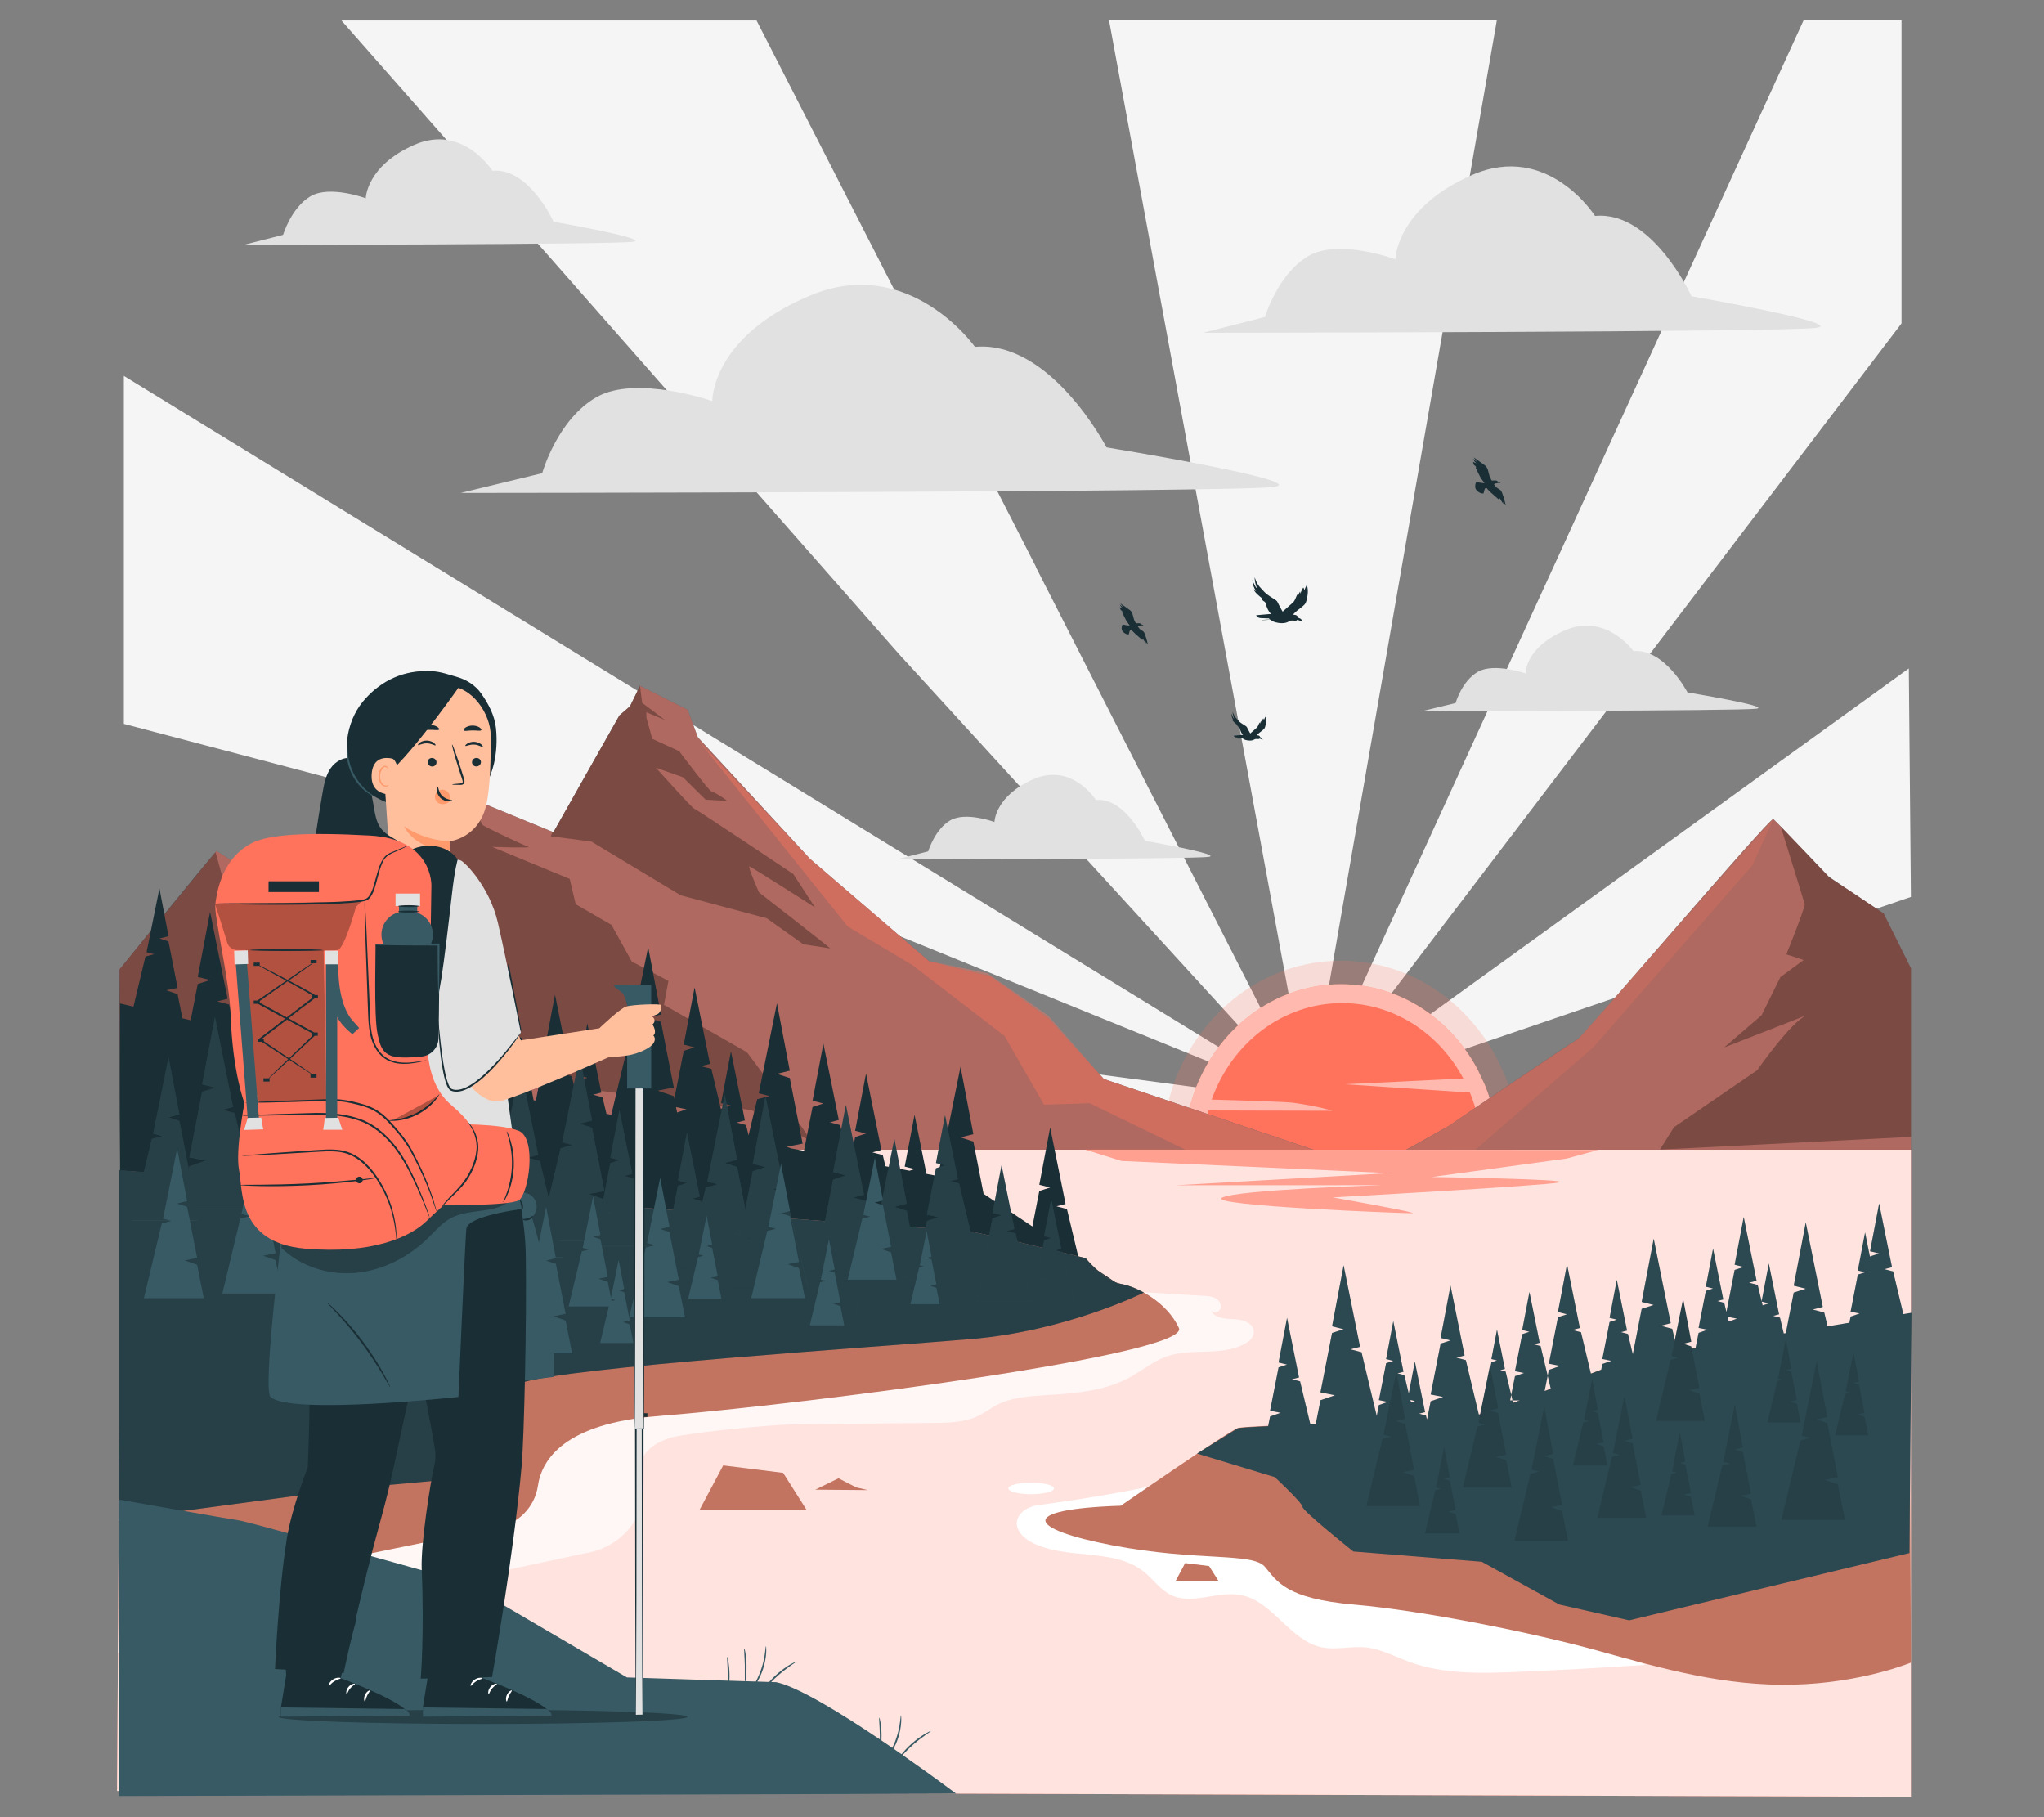 <?xml version="1.0" encoding="UTF-8"?>
<svg id="Layer_2" data-name="Layer 2" xmlns="http://www.w3.org/2000/svg" viewBox="0 0 540 480">
  <rect x="0" y="0" width="540" height="480" fill="#808080" stroke="none"/>
  <defs>
    <style>
      .cls-1, .cls-2, .cls-3, .cls-4, .cls-5, .cls-6, .cls-7, .cls-8, .cls-9, .cls-10, .cls-11, .cls-12, .cls-13, .cls-14, .cls-15, .cls-16, .cls-17, .cls-18, .cls-19, .cls-20, .cls-21 {
        stroke-width: 0px;
      }

      .cls-1, .cls-10, .cls-12, .cls-14, .cls-21 {
        fill: #ff735d;
      }

      .cls-2 {
        fill: #375a64;
      }

      .cls-3, .cls-15 {
        fill: #e1e1e1;
      }

      .cls-5, .cls-22 {
        opacity: .3;
      }

      .cls-6 {
        opacity: .5;
      }

      .cls-6, .cls-7, .cls-16, .cls-18 {
        fill: #fff;
      }

      .cls-7 {
        opacity: .8;
      }

      .cls-8 {
        fill: #f5f5f5;
      }

      .cls-9 {
        fill: none;
      }

      .cls-10 {
        opacity: .4;
      }

      .cls-11, .cls-21 {
        opacity: .2;
      }

      .cls-12, .cls-14 {
        opacity: .6;
      }

      .cls-12, .cls-15 {
        fill-rule: evenodd;
      }

      .cls-13 {
        fill: #1a2e35;
      }

      .cls-17 {
        fill: #c27460;
      }

      .cls-18 {
        opacity: .7;
      }

      .cls-19 {
        fill: #ff9a6c;
      }

      .cls-20 {
        fill: #ffbf9d;
      }
    </style>
  </defs>
  <g id="Layer_2-2" data-name="Layer 2">
    <g>
      <rect class="cls-9" width="540" height="480"/>
      <g>
        <path class="cls-8" d="m504.84,236.91l-.55-60.35-158.54,114.54,156.61-205.67V5.4h-25.89l-130.73,285.65L395.44,5.4h-102.44l52.71,285.7h0s-72.08-141.38-72.08-141.38c.01,0,.03-.02.05-.02L199.87,5.41h-109.67l148.17,168.35s.02-.01.02-.02l107.31,117.38h0S32.72,99.29,32.72,99.29v91.91l190.62,50.25s0,0,0,0l122.36,49.69h0s-268.57-35.57-268.57-35.57v58.57h14.94l253.63-22.99h0s.03,0,.03,0h0s159.11-54.23,159.11-54.23Z"/>
        <path class="cls-15" d="m236.87,227.01s78.38-.07,82.42-.67-16.81-4.24-16.81-4.24c0,0-5.25-11.52-12.95-10.78,0,0-6.3-9.95-16.49-5.51-10.19,4.44-10.32,11.32-10.32,11.32,0,0-7.59-2.82-11.68-.43-4.09,2.39-5.82,8.18-5.82,8.18l-8.35,2.13Z"/>
        <path class="cls-15" d="m317.76,87.9s154.24-.13,162.18-1.31c7.94-1.18-33.07-8.34-33.07-8.34,0,0-10.33-22.68-25.48-21.21,0,0-12.39-19.58-32.45-10.83-20.06,8.75-20.31,22.28-20.31,22.28,0,0-14.94-5.56-22.99-.85-8.05,4.7-11.45,16.09-11.45,16.09l-16.43,4.19Z"/>
        <path class="cls-15" d="m64.36,64.69s97.83-.08,102.87-.83c5.04-.75-20.98-5.29-20.98-5.29,0,0-6.55-14.38-16.16-13.46,0,0-7.86-12.42-20.58-6.87-12.72,5.55-12.88,14.13-12.88,14.13,0,0-9.48-3.52-14.58-.54-5.1,2.98-7.26,10.2-7.26,10.2l-10.42,2.66Z"/>
        <path class="cls-15" d="m375.68,187.85s84.01-.05,88.31-.65-18.17-4.3-18.17-4.3c0,0-6.06-11.66-14.28-10.91,0,0-7.12-10.07-17.88-5.58-10.76,4.5-10.64,11.46-10.64,11.46,0,0-8.25-2.86-12.54-.44-4.29,2.42-5.93,8.27-5.93,8.27l-8.87,2.15Z"/>
        <path class="cls-15" d="m121.66,130.21s204.4-.12,214.88-1.59c10.47-1.48-44.22-10.45-44.22-10.45,0,0-14.74-28.38-34.75-26.55,0,0-17.33-24.51-43.51-13.57-26.18,10.94-25.88,27.88-25.88,27.88,0,0-20.06-6.96-30.51-1.07-10.45,5.88-14.43,20.13-14.43,20.13l-21.58,5.23Z"/>
        <path class="cls-21" d="m308.87,290.18l1.15-3.68c6.76-19.13,24.02-32.73,44.24-32.73,17.6,0,32.95,10.3,41.09,25.57l2.24,4.78c2.54,6.21,3.95,13.08,3.95,20.3h-94.58c0-4.94.66-9.72,1.9-14.24Z"/>
        <g>
          <path class="cls-1" d="m314.43,291.92l1.01-3.23c5.93-16.78,21.08-28.72,38.82-28.72,15.44,0,28.92,9.03,36.06,22.44l1.97,4.2c2.23,5.45,3.47,11.48,3.47,17.81h-83c0-4.34.58-8.53,1.67-12.5Z"/>
          <path class="cls-6" d="m314.43,291.92l1.01-3.23c5.93-16.78,21.08-28.72,38.82-28.72,15.44,0,28.92,9.03,36.06,22.44l1.97,4.2c2.23,5.45,3.47,11.48,3.47,17.81h-83c0-4.34.58-8.53,1.67-12.5Z"/>
        </g>
        <path class="cls-1" d="m319.21,293.33l32.71.08s-2.99-1.07-10.15-2.1c-1.82-.26-12.54-.6-21.66-.85,5.27-14.9,18.71-25.5,34.47-25.5,13.71,0,25.67,8.02,32.02,19.92l-31.26,1.53,33.01,2.2c1.98,4.84,3.08,10.19,3.08,15.81h-73.69c0-3.85.52-7.57,1.48-11.09Z"/>
        <path class="cls-13" d="m334.33,189.28c-.17.3-.31.61-.43.93,0-.17-.05-.35-.16-.48-.22.3-.37.65-.46,1.02l-.08-.36c-.14.23-.25.49-.33.75-.03-.1-.05-.21-.08-.31-.25.36-.33.81-.59,1.17-.12.17-.28.31-.44.45-.45.4-.91.8-1.36,1.2-.01.01-.04.05-.08.1-.07-.1-.13-.21-.19-.31-.15-.25-.27-.49-.37-.69-.1-.19-.18-.35-.24-.47-.03-.05-.05-.09-.07-.13,0-.01-.01-.02-.02-.03,0,0,0,0,0,0,0,0,0,0,0,0,0,0,0,.02.01.04,0,0,.01.03.02.04-.03-.06-.05-.13-.08-.18-.12-.18-.46-.36-.64-.48-.58-.39-.61-.36-1.14-.77-.25-.22-.47-.46-.7-.71-.29-.31-.59-.63-.8-1.01-.08-.14-.15-.29-.21-.44-.08-.2-.16-.41-.23-.61,0,.62.14,1.24.38,1.81-.12-.04-.19-.15-.25-.26-.2-.35-.37-.73-.51-1.11.02.67.24,1.34.63,1.89-.17-.08-.31-.2-.42-.35.12.36.39.65.67.91.3.28.62.54.95.78-.13,0-.25-.04-.35-.11.09.16.22.3.38.4.09.06.19.11.26.19.09.1.12.23.15.36l.07.25s0-.02,0-.02c.14.44.33.87.63,1.22.05.05.1.1.15.15l-2.48.22s.13.42.76.47c.63.05,1.34.04,1.34.04,0,0,.08.08.2.18-.03,0-.04,0-.07,0-.17.01-.36.02-.57.04-.21.01-.4.02-.57.03-.15,0-.24.02-.24.02,0,0,.09.01.24.01.15,0,.35,0,.57-.02.22-.01.42-.04.57-.06.04,0,.07-.01.1-.02.19.15.48.35.87.45.68.18,1.58.26,2.23-.13.63-.38,1.13.09,1.39-.26.04,0,.27.06.5.15.26.09.31.2.31.2.03,0,.02-.19-.11-.39-.13-.2-.47-.27-.47-.27h0s-.01-.02-.02-.02c0,.01.02.03.02.02,0,0,0-.02-.02-.05-.02-.03-.04-.07-.07-.12-.04-.05-.08-.11-.14-.18-.06-.06-.15-.13-.27-.15-.1-.02-.22-.03-.34-.05-.04,0-.06-.01-.1-.02.48-.56,1.12-.96,1.68-1.44.14-.12.29-.26.38-.42.09-.15.13-.32.18-.48.22-.85.36-1.78.04-2.6Z"/>
        <path class="cls-13" d="m345.25,154.49c-.26.48-.49.97-.68,1.48.01-.28-.08-.56-.26-.77-.35.49-.6,1.04-.73,1.62-.04-.19-.09-.38-.13-.57-.23.37-.4.77-.52,1.19-.04-.16-.08-.33-.12-.49-.41.57-.53,1.3-.93,1.86-.19.27-.45.49-.7.71-.72.64-1.44,1.27-2.17,1.91-.02.02-.07.08-.12.16-.11-.16-.21-.33-.31-.49-.23-.4-.43-.78-.59-1.09-.16-.31-.29-.56-.38-.75-.04-.08-.08-.15-.1-.2-.01-.02-.02-.04-.03-.05,0,0,0,0,0,0,0,0,0,0,0,0-.03-.05-.05-.11-.09-.16-.19-.28-.74-.57-1.02-.76-.92-.62-.98-.58-1.82-1.23-.39-.35-.75-.74-1.11-1.12-.47-.5-.94-1.01-1.28-1.6-.13-.23-.24-.46-.34-.7-.13-.32-.25-.65-.36-.98.01.99.22,1.97.6,2.88-.19-.06-.31-.24-.4-.42-.32-.57-.59-1.16-.81-1.77.03,1.07.38,2.14,1,3.01-.26-.13-.5-.32-.67-.56.19.58.63,1.04,1.07,1.45.48.45.98.86,1.51,1.25-.2,0-.4-.06-.57-.18.15.26.35.48.6.64.15.09.31.17.42.3.14.16.19.37.24.57l.11.39s0,0,0,0c.22.69.54,1.36,1.01,1.91.07.09.16.16.24.24l-3.95.35s.2.67,1.2.75,2.14.07,2.14.07c0,0,.11.12.31.29-.04,0-.06,0-.11,0-.27.02-.57.04-.91.06-.34.02-.64.04-.91.05-.23.01-.38.03-.38.04,0,.01.14.02.38.02.23,0,.55,0,.91-.03.35-.02.67-.06.91-.09.07,0,.11-.02.16-.02.3.24.78.55,1.39.72,1.08.29,2.52.41,3.55-.21,1-.61,1.8.14,2.21-.42.07.02.43.1.8.23.41.15.5.32.5.32.05-.02.02-.3-.18-.62-.2-.33-.75-.43-.75-.43h0s0,0,0,0c0,0,0,0,0,0,0,0,0-.03-.03-.07-.02-.05-.06-.11-.12-.2-.06-.08-.13-.18-.23-.28-.1-.1-.24-.21-.42-.24-.13-.02-.29-.04-.44-.07-.08-.01-.16-.03-.25-.04.76-.89,1.78-1.53,2.68-2.3.23-.2.45-.41.61-.67.14-.24.21-.5.28-.77.35-1.36.57-2.83.06-4.14Z"/>
        <path class="cls-13" d="m397.82,133.5c-.23-1.04-.53-2.06-.89-3.07-.13-.37-.28-.75-.57-1.01-.21-.19-.48-.29-.72-.45-.38-.26-.64-.65-.93-1.01.04-.05.06-.08.06-.08.08-.06.14-.12.18-.14.14-.09.56-.04.7-.14.01,0,.01-.02.02-.03.22,0,.37,0,.59.02.05,0,.1.01.15,0-.11-.13-.23-.26-.4-.29-.1-.02-.25-.02-.29-.02-.04-.12-.17-.35-.66-.37-.63-.02-.91.06-.91.06-.1-.13-.37-.52-.6-1.12-.29-.75-.37-2.29-1.23-2.91-.86-.63-3-2.14-3-2.14l.89,1.25-1.08-.87s.31.7.91,1.23l-.87-.41s.11.94.5,1c.05,0,.3.35.3.35l-.1.23s1.04,2.2,1.31,2.64c.27.44.98,1.31.98,1.31l.17-.04c-.1.04-.19.07-.23.09-.26.14-2.08-.29-2.08-.29,0,0-.82,1.45.26,2.4s1.69.6,1.69.6c0,0,.09-1.13.56-1.42,0,0,.04,0,.09,0,.03,0,.07.02.11.03l.02.03s.53.65,1.13,1.18c.6.53,2.21,1.95,2.21,1.95l.1-.5.96,1.56-.02-.55.7.92Zm-3.12-5.55s0,0,0,0c.02-.02.04-.04.06-.05,0,0-.03.02-.06.05Z"/>
        <path class="cls-13" d="m303.28,170.29c-.2-.89-.46-1.78-.76-2.64-.11-.32-.24-.64-.49-.87-.18-.16-.42-.25-.62-.39-.33-.22-.55-.56-.8-.87.04-.04.05-.07.05-.07.07-.06.12-.1.15-.12.12-.08.48-.03.6-.12,0,0,.01-.02.02-.02.18,0,.32,0,.51.02.04,0,.09,0,.13,0-.1-.12-.2-.22-.34-.25-.08-.02-.21-.02-.25-.02-.03-.1-.15-.3-.57-.32-.54-.02-.78.05-.78.05-.09-.11-.32-.45-.52-.96-.25-.64-.32-1.97-1.06-2.51-.74-.54-2.58-1.84-2.58-1.84l.77,1.08-.93-.75s.27.6.79,1.06l-.75-.35s.09.81.43.86c.05,0,.26.3.26.3l-.08.19s.89,1.9,1.13,2.28.84,1.13.84,1.13l.14-.04c-.09.03-.17.06-.2.08-.22.12-1.79-.25-1.79-.25,0,0-.71,1.25.22,2.06s1.45.52,1.45.52c0,0,.08-.97.48-1.22,0,0,.03,0,.08,0,.03,0,.06.02.09.03v.03s.47.56.99,1.02c.52.46,1.91,1.68,1.91,1.68l.08-.43.83,1.34-.02-.48.6.79Zm-2.69-4.78s0,0,0,0c.02-.02.04-.03.05-.04,0,0-.02.02-.05.05Z"/>
        <g>
          <path class="cls-2" d="m497.6,241.26l-14.42-9.63s-13.9-14.62-14.69-15.28-50.61,57.81-51.66,58.14c-1.05.33-34.09,22.92-34.09,22.92,0,0-16.78,9.59-17.83,9.59-.15,0-.48.9-.94,2.43l-72.35-24.41-14.36-15.8s-15.48-11.53-16.16-11.53-15.69-3.83-15.69-3.83l-31.43-27.01-29.62-32.1-2.69-7.27-12.58-6.34-2.65,5.42-2.78,2.39-17.45,30.87-21.99-9.03s-35.68,32.85-36.58,32.85-30.45-18.89-30.45-18.89l-25.6,31.29.32,101.27,321.55-4.59h151.39v-96.96l-7.24-14.52Z"/>
          <path class="cls-14" d="m497.6,241.26l-14.42-9.63s-13.9-14.62-14.69-15.28-50.61,57.81-51.66,58.14c-1.05.33-34.09,22.92-34.09,22.92,0,0-16.78,9.59-17.83,9.59-.15,0-.48.9-.94,2.43l-72.35-24.41-14.36-15.8s-15.48-11.53-16.16-11.53-15.69-3.83-15.69-3.83l-31.43-27.01-29.62-32.1-2.69-7.27-12.58-6.34-2.65,5.42-2.78,2.39-17.45,30.87-21.99-9.03s-35.68,32.85-36.58,32.85-30.45-18.89-30.45-18.89l-25.6,31.29c.64,101.09,0,100.91,0,101.27l321.87-4.59h151.39v-96.96l-7.24-14.52Z"/>
          <path class="cls-5" d="m175.66,190.17l-4.89-2.03v1.4l1.54,5.61,7.12,3.28s7.96,10.61,8.51,10.61,4.47,2.5,4.05,2.5-5.58-.31-5.58-.31l-6-5.93-7.12-2.5s9.49,10.61,10.05,10.76c.56.16,26.24,17.31,26.24,17.31l5.72,8.81s-16.75-10.68-17.31-10.84c-.56-.16,2.51,6.86,2.51,6.86,0,0,18.43,14.35,18.84,14.82l-7.12-1.09-9.63-6.86-22.75-6.08-23.59-14.19-10.75-1.4s.18-.43.49-1.15l.2.08,17.45-30.87,2.78-2.39,2.65-5.42.58,4.5,6,4.52Z"/>
          <path class="cls-5" d="m197.32,277.94l-21.9-12.5,1.17-6.34-9.68-5.11-5.36-9.68-9.46-5.46-1.58-6.69-20.49-8.45s10.72.35,9.61,0c-1.1-.35-11.66-5.28-12.13-5.81-.32-.36-2.15-4.48-3.44-7.13-3.67,3.38-35.59,32.89-36.43,32.89l7.33,17.73,21.29,11.08s27.85,13.36,28.32,13.89l53.96,6.87,15.55,8.11c.32-.7-16.76-23.41-16.76-23.41Z"/>
          <path class="cls-5" d="m99.65,292.29l-12.77-12.5.68-6.34-5.64-5.11-3.12-9.68-5.51-5.46-.92-6.69-11.94-8.45s6.25.35,5.6,0c-.64-.35-6.8-5.28-7.07-5.81-.19-.36-1.25-4.48-2.01-7.13-2.64,2.74-25.37,30.93-25.37,30.93l-.11,33.91.29,18.3v22.1s36.88-30.18,37.15-29.65l31.45,6.87,9.06,8.11c.18-.7-9.77-23.41-9.77-23.41Z"/>
          <path class="cls-5" d="m497.6,241.26l-7.07-4.72-7.36-4.91s-8.69-9.14-12.71-13.29c2.08,6.7,6.18,19.91,6.33,20.47.12.46-1.71,5.29-3.16,9-.93,2.37-1.69,4.27-1.69,4.27l4.55,1.51-6.14,4.52-4.95,10.04-9.9,8.53,21.79-8.53c-4.16,1.76-13.07,14.55-13.07,14.55l-21.98,15.05-3.69,5.9,66.3-3.34v-44.53l-7.24-14.52Z"/>
          <polygon class="cls-10" points="235.63 245.46 213.97 226.85 184.48 195.59 223.95 244.73 241.11 254.98 265.4 273.66 275.81 291.81 287.87 291.42 313.2 303.7 346.78 303.7 291.62 285.03 276.92 268.28 260.8 257.06 245.41 253.86 235.63 245.46"/>
          <path class="cls-21" d="m364.05,309.42l25.75-5.73,31.25-27.17,41.91-47.94,5.53-12.24-51.66,58.14-34.09,22.92c-.8.7-16.42,9.48-17.83,9.59-.33.09-.86,2.42-.86,2.42Z"/>
        </g>
        <g>
          <polygon class="cls-1" points="504.84 474.6 30.92 473.07 32.01 303.7 504.84 303.7 504.84 474.6"/>
          <polygon class="cls-7" points="504.84 474.6 30.92 473.07 32.01 303.7 504.84 303.7 504.84 474.6"/>
          <path class="cls-12" d="m296.36,306.68l-9.78-3.04,135.69.11-8.36,2.27-35.68,4.88s37.16.56,33.77,1.42c-3.39.86-59.86,3.97-59.86,3.97,0,0,23.54,4.17,20.87,4.18-2.67,0-53.84-1.94-50.21-4.08,3.63-2.14,42.29-3.33,42.29-3.33l-54.41.02,56.48-3.21-70.8-3.2Z"/>
        </g>
        <path class="cls-16" d="m434.78,439.76c-11.31.77-22.62,1.39-33.94,1.86-9.6.4-19.48.66-28.5-2.64-3.8-1.39-7.46-3.42-11.49-3.82-3.91-.4-7.92.77-11.76-.06-8.37-1.8-12.84-12.16-21.25-13.77-6.14-1.18-12.88,2.72-18.5-.02-2.81-1.37-4.65-4.14-7.09-6.1-8.07-6.5-20.52-3.02-29.71-7.81-2.19-1.14-4.36-3.3-3.85-5.72.5-2.35,3.1-3.77,5.48-4.1,13.5-1.83,26.54-3.97,38.57-7.01l122.05,49.19Zm-162.36-48.13c-3.32,0-6.02.69-6.02,1.53s2.69,1.53,6.02,1.53,6.02-.69,6.02-1.53-2.69-1.53-6.02-1.53Z"/>
        <path class="cls-17" d="m296.08,397.74s28.35-19.61,30.93-20.52c2.58-.91,59.2-1.75,65.53-4.02,6.33-2.27,38.2-14.32,38.2-14.32l73.71-11.82.39,92.11s-12.93,5.37-30.98,5.82c-18.05.45-34.22-4.09-51.33-8.86-17.11-4.77-46.4-10.68-64.69-12.27-18.28-1.59-20.39-6.14-23.67-10-3.28-3.86-17.81-1.36-40.31-5.68-22.5-4.32-25.35-9.54,2.21-10.45Z"/>
        <path class="cls-2" d="m502.83,347.06l-2.68-11.21-2.3-.6,2-.52-3.4-16.85-2.4,12.62,2.4.6-2.4.78-.02.11-1.3-6.45-1.91,10.05,1.91.48-1.91.62-1.91,9.78,2.39.48-2.39.83-.32,1.62-5.77.95-.87-3.64-3.04-.8,2.65-.69-4.5-22.32-3.18,16.71,3.18.8-3.18,1.03-2.09,10.71-.54.09-1-4.18-1.83-.48,1.59-.41-2.71-13.42-1.9,9.98-1.03-4.31-2.3-.6,2-.52-3.4-16.85-2.4,12.62,2.4.6-2.4.78-2.17,11.12-.58-2.43-1.83-.48,1.59-.41-2.71-13.42-1.91,10.05,1.91.48-1.91.62-1.91,9.78,2.39.48-2.39.83-.8,4-4.77.78-1.4-5.85-3.04-.8,2.65-.69-4.5-22.32-3.18,16.71,3.18.8-3.18,1.03-2.34,12-1.28-5.37-1.83-.48,1.59-.41-2.71-13.42-1.91,10.05,1.91.48-1.91.62-1.91,9.78,2.39.48-2.39.83-.3,1.53c-.86.33-1.77.67-2.72,1.03l-2.61-10.94-2.3-.6,2-.52-3.4-16.85-2.4,12.62,2.4.6-2.4.78-2.4,12.27,3,.6-3,1.04-.31,1.54.82,3.45c-.55.21-1.09.41-1.63.61l.81-4.06-1.87-7.82-1.83-.48,1.59-.41-2.71-13.42-1.91,10.05,1.91.48-1.91.62-1.91,9.78,2.39.48-2.39.83-.99,4.96.34,1.44h1.96c-.62.23-1.22.46-1.8.67l-.16-.67h-.63l.29-1.44-1.48-6.17-1.42-.37,1.23-.32-2.09-10.39-1.48,7.78,1.48.37-1.48.48-1.48,7.57,1.85.37-1.85.64-.99,4.96h.55c-.37.1-.84.2-1.39.29l-3.44-14.4-2.52-.66,2.19-.57-3.72-18.45-2.62,13.81,2.62.66-2.62.85-2.62,13.43,3.28.66-3.28,1.14-.95,4.76s-.04,0-.06,0l-.24-1-1.82-.48,1.59-.41-2.7-13.38-1.61,8.48-1.16-4.87-1.82-.48,1.59-.41-2.7-13.38-1.9,10.02,1.9.48-1.9.62-1.9,9.74,2.38.48-2.38.82-.57,2.89-4.02-16.84-2.94-.77,2.55-.66-4.34-21.53-3.06,16.12,3.06.77-3.06.99-3.06,15.68,3.83.77-3.83,1.32-1.26,6.35c-.47.02-.94.04-1.4.05l-2.72-11.39-2.14-.56,1.86-.48-3.17-15.73-2.24,11.78,2.24.56-2.24.73-2.24,11.45,2.8.56-2.8.97-.51,2.57c-4.07.19-6.99.36-8.02.54l-10.76,6.68s0,0,0,0l20.53,6.22s7.36,6.83,7.36,7.89,13.4,11.75,13.4,11.75l33.91,2.71,20.5,11.3,18.45,4.18,74.05-17.78.55-63.45-2.17.36Zm-35.52-2.78l-1.64.53-.24-1,1.88.47Zm-8.42,4.04l-2.17.75-.3-1.25,2.47.5Zm-85.07,21.76l-1.05.34-.15-.64,1.2.3Z"/>
        <path class="cls-11" d="m502.83,347.06l-2.68-11.21-2.3-.6,2-.52-3.4-16.85-2.4,12.62,2.4.6-2.4.78-.02.11-1.3-6.45-1.91,10.05,1.91.48-1.91.62-1.91,9.78,2.39.48-2.39.83-.32,1.62-5.77.95-.87-3.64-3.04-.8,2.65-.69-4.5-22.32-3.18,16.71,3.18.8-3.18,1.03-2.09,10.71-.54.09-1-4.18-1.83-.48,1.59-.41-2.71-13.42-1.9,9.98-1.03-4.31-2.3-.6,2-.52-3.4-16.85-2.4,12.62,2.4.6-2.4.78-2.17,11.12-.58-2.43-1.83-.48,1.59-.41-2.71-13.42-1.91,10.05,1.91.48-1.91.62-1.91,9.78,2.39.48-2.39.83-.8,4-4.77.78-1.4-5.85-3.04-.8,2.65-.69-4.5-22.32-3.18,16.71,3.18.8-3.18,1.03-2.34,12-1.28-5.37-1.83-.48,1.59-.41-2.71-13.42-1.91,10.05,1.91.48-1.91.62-1.91,9.78,2.39.48-2.39.83-.3,1.53c-.86.33-1.77.67-2.72,1.03l-2.61-10.94-2.3-.6,2-.52-3.4-16.85-2.4,12.62,2.4.6-2.4.78-2.4,12.27,3,.6-3,1.04-.31,1.54.82,3.45c-.55.21-1.09.41-1.63.61l.81-4.06-1.87-7.82-1.83-.48,1.59-.41-2.71-13.42-1.91,10.05,1.91.48-1.91.62-1.91,9.78,2.39.48-2.39.83-.99,4.96.34,1.44h1.96c-.62.23-1.22.46-1.8.67l-.16-.67h-.63l.29-1.44-1.48-6.17-1.42-.37,1.23-.32-2.09-10.39-1.48,7.78,1.48.37-1.48.48-1.48,7.57,1.85.37-1.85.64-.99,4.96h.55c-.37.1-.84.2-1.39.29l-3.44-14.4-2.52-.66,2.19-.57-3.72-18.45-2.62,13.81,2.62.66-2.62.85-2.62,13.43,3.28.66-3.28,1.14-.95,4.76s-.04,0-.06,0l-.24-1-1.82-.48,1.59-.41-2.7-13.38-1.61,8.48-1.16-4.87-1.82-.48,1.59-.41-2.7-13.38-1.9,10.02,1.9.48-1.9.62-1.9,9.74,2.38.48-2.38.82-.57,2.89-4.02-16.84-2.94-.77,2.55-.66-4.34-21.53-3.06,16.12,3.06.77-3.06.99-3.06,15.68,3.83.77-3.83,1.32-1.26,6.35c-.47.02-.94.04-1.4.05l-2.72-11.39-2.14-.56,1.86-.48-3.17-15.73-2.24,11.78,2.24.56-2.24.73-2.24,11.45,2.8.56-2.8.97-.51,2.57c-4.07.19-6.99.36-8.02.54l-10.76,6.68s0,0,0,0l20.53,6.22s7.36,6.83,7.36,7.89,13.4,11.75,13.4,11.75l33.91,2.71,20.5,11.3,18.45,4.18,74.05-17.78.55-63.45-2.17.36Zm-35.52-2.78l-1.64.53-.24-1,1.88.47Zm-8.42,4.04l-2.17.75-.3-1.25,2.47.5Zm-85.07,21.76l-1.05.34-.15-.64,1.2.3Z"/>
        <g>
          <path class="cls-2" d="m373.59,389.88l1.58,7.93h-14.19l4.24-17.73,2.27-.6-1.97-.51,3.35-16.63,2.37,12.45-2.37.6,2.37.77,2.37,12.11-2.96.6,2.96,1.02Zm9.07,9.39l1.9-.38-1.52-7.77-1.52-.49,1.52-.38-1.52-7.99-2.15,10.67,1.27.33-1.46.38-2.72,11.39h9.11l-1.01-5.09-1.9-.66Zm12.59-14.47l2.69-.54-2.15-11-2.15-.7,2.15-.54-2.15-11.31-3.05,15.11,1.79.46-2.06.54-3.85,16.12h12.9l-1.43-7.21-2.69-.93Zm14.49,13.31l2.96-.6-2.37-12.11-2.37-.77,2.37-.6-2.37-12.45-3.35,16.63,1.97.51-2.27.6-4.24,17.73h14.19l-1.58-7.93-2.96-1.02Zm13.92-16.07l-1.9-.66,1.9-.38-1.52-7.77-1.52-.49,1.52-.38-1.52-7.99-2.15,10.67,1.27.33-1.46.38-2.72,11.39h9.11l-1.01-5.09Zm7.12,10.77l2.69-.54-2.15-11-2.15-.7,2.15-.54-2.15-11.31-3.05,15.11,1.79.46-2.06.54-3.85,16.12h12.9l-1.43-7.21-2.69-.93Zm15.49-25.62l2.69-.54-2.15-11-2.15-.7,2.15-.54-2.15-11.31-3.05,15.11,1.79.46-2.06.54-3.85,16.12h12.9l-1.43-7.21-2.69-.93Zm13.65,27.92l2.69-.54-2.15-11-2.15-.7,2.15-.54-2.15-11.31-3.05,15.11,1.79.46-2.06.54-3.85,16.12h12.9l-1.43-7.21-2.69-.93Zm22.14-4.2l3.49-.71-2.8-14.31-2.8-.91,2.8-.71-2.8-14.71-3.96,19.65,2.33.6-2.68.71-5.01,20.96h16.78l-1.86-9.37-3.49-1.21Zm-37.17,3.84l1.83-.37-1.46-7.48-1.46-.47,1.46-.37-1.46-7.69-2.07,10.28,1.22.32-1.4.37-2.62,10.96h8.77l-.97-4.9-1.83-.63Zm29.82-23.91l-1.83-.63,1.83-.37-1.46-7.48-1.46-.47,1.46-.37-1.46-7.69-2.07,10.28,1.22.32-1.4.37-2.62,10.96h8.77l-.97-4.9Zm17.88,3.39l-1.83-.63,1.83-.37-1.46-7.48-1.46-.47,1.46-.37-1.46-7.69-2.07,10.28,1.22.32-1.4.37-2.62,10.96h8.77l-.97-4.9Z"/>
          <path class="cls-5" d="m373.59,389.88l1.58,7.93h-14.19l4.24-17.73,2.27-.6-1.97-.51,3.35-16.63,2.37,12.45-2.37.6,2.37.77,2.37,12.11-2.96.6,2.96,1.02Zm9.07,9.39l1.9-.38-1.52-7.77-1.52-.49,1.52-.38-1.52-7.99-2.15,10.67,1.27.33-1.46.38-2.72,11.39h9.11l-1.01-5.09-1.9-.66Zm12.59-14.47l2.69-.54-2.15-11-2.15-.7,2.15-.54-2.15-11.31-3.05,15.11,1.79.46-2.06.54-3.85,16.12h12.9l-1.43-7.21-2.69-.93Zm14.49,13.31l2.96-.6-2.37-12.11-2.37-.77,2.37-.6-2.37-12.45-3.35,16.63,1.97.51-2.27.6-4.24,17.73h14.19l-1.58-7.93-2.96-1.02Zm13.92-16.07l-1.9-.66,1.9-.38-1.52-7.77-1.52-.49,1.52-.38-1.52-7.99-2.15,10.67,1.27.33-1.46.38-2.72,11.39h9.11l-1.01-5.09Zm7.12,10.77l2.69-.54-2.15-11-2.15-.7,2.15-.54-2.15-11.31-3.05,15.11,1.79.46-2.06.54-3.85,16.12h12.9l-1.43-7.21-2.69-.93Zm15.49-25.62l2.69-.54-2.15-11-2.15-.7,2.15-.54-2.15-11.31-3.05,15.11,1.79.46-2.06.54-3.85,16.12h12.9l-1.43-7.21-2.69-.93Zm13.65,27.92l2.69-.54-2.15-11-2.15-.7,2.15-.54-2.15-11.31-3.05,15.11,1.79.46-2.06.54-3.85,16.12h12.9l-1.43-7.21-2.69-.93Zm22.14-4.2l3.49-.71-2.8-14.31-2.8-.91,2.8-.71-2.8-14.71-3.96,19.65,2.33.6-2.68.71-5.01,20.96h16.78l-1.86-9.37-3.49-1.21Zm-37.17,3.84l1.83-.37-1.46-7.48-1.46-.47,1.46-.37-1.46-7.69-2.07,10.28,1.22.32-1.4.37-2.62,10.96h8.77l-.97-4.9-1.83-.63Zm29.82-23.91l-1.83-.63,1.83-.37-1.46-7.48-1.46-.47,1.46-.37-1.46-7.69-2.07,10.28,1.22.32-1.4.37-2.62,10.96h8.77l-.97-4.9Zm17.88,3.39l-1.83-.63,1.83-.37-1.46-7.48-1.46-.47,1.46-.37-1.46-7.69-2.07,10.28,1.22.32-1.4.37-2.62,10.96h8.77l-.97-4.9Z"/>
        </g>
        <polygon class="cls-17" points="310.61 417.56 313.1 412.88 319.42 413.66 321.89 417.56 310.61 417.56"/>
        <g>
          <path class="cls-13" d="m284.92,332.12l-3.05-12.76-2.75-.72,2.39-.62-4.07-20.19-2.87,15.12,2.87.72-2.87.93-1.83,9.37-12.89-8.63-2.7-13.8-3.39-1.1,3.39-.85-3.39-17.81-4.8,23.79,2.82.73-3.24.85-.83,3.48-2.95-.55-3.15-15.61-2.6,13.68,2.6.66-1.33.43-6.36-1.19-.7-2.93-2.75-.73,2.39-.62-4.07-20.19-2.87,15.12,2.87.72-2.87.93-1.17,5.97-.64-.12-2.15-9.01-2.75-.73,2.39-.62-4.07-20.19-2.87,15.12,2.87.72-2.87.93-2.26,11.57-3.34-.63-1.25-.43,4.23-.85-3.39-17.32-3.39-1.1,3.39-.85-3.39-17.81-4.8,23.79,2.82.73-3.24.85-2.28,9.52-.65-2.71-2.49-.66,2.17-.56-3.68-18.27-2.6,13.68,2.6.66-2.6.84-.03.14-2.55-10.67-2.75-.72,2.39-.62-4.07-20.19-2.87,15.12,2.87.72-2.87.93-2.48,12.68-.14-.7-4.23-1.46,4.23-.85-3.39-17.32-3.39-1.1,3.39-.85-3.39-17.81-4.8,23.79,2.82.73-3.24.85-4.52,18.93-1.27-.24-1.05-4.4-2.49-.66,2.17-.56-3.68-18.27-2.6,13.68,2.6.66-2.6.84-.55,2.79-.97-4.04-2.75-.72,2.39-.62-4.07-20.19-2.87,15.12,2.87.72-2.87.93-2.19,11.23-.59-.11-3.22-16.49-3.39-1.1,3.39-.85-3.39-17.81-4.8,23.79,2.82.73-3.24.85-1.92,8.03-.91-.22-2.68-11.2-3.13-.82,2.72-.71-4.62-22.93-3.26,17.17,3.26.82-3.26,1.06-2.61,13.38-1.49-.35-.72-3.69-2.4-.78,2.4-.61-2.4-12.63-3.26,16.18-1.99-.47-1.95-9.97-2.4-.78,2.4-.61-2.4-12.63-3.4,16.87,2,.52-2.3.61-.21.87-1.06-4.44-3.13-.82,2.72-.71-4.62-22.93-3.26,17.17,3.26.82-3.26,1.06-2.01,10.3-.32-.08-1.78-9.11-3.39-1.1,3.39-.85-3.39-17.81-3.4,16.85-2.65-13.55-3.39-1.1,3.39-.85-3.39-17.81-4.8,23.79,2.82.73-3.24.85-2.25,9.42-.32-1.35-3.13-.82,2.72-.71-4.62-22.93-3.26,17.17,3.26.82-3.26,1.06-1.87,9.56-2.18-.52-1.27-6.36-3-1.04,3-.61-2.4-12.28-2.4-.78,2.4-.61-2.4-12.63-3.4,16.87,2,.52-2.3.61-3.16,13.24-3.54-.84v83.29l268.65-5.84-15.48-10.37Zm-103.56-39.11l-2.48.86-.28-1.42,2.76.56Zm-105.91-20.05l-.04-.19.39.1-.35.09Zm-1.9-3.67l-.28,1.37-2.39-.83,2.67-.54Z"/>
          <path class="cls-18" d="m275.08,339.41l-130.21,29.59v9.34l-113.42,43.24-.27,15.04,123.76-26.41s8.34-.89,12.97-8.88c4.63-7.98-4.82-16.97,9.45-21.65,6.71-1.47,26.21-3.37,32.57-3.44,12.25-.13,24.51-.25,36.76-.38,4.06-.04,8.28-.12,11.91-1.93,1.6-.8,3.03-1.91,4.61-2.75,3.8-2.02,8.24-2.35,12.54-2.62,7.71-.48,15.7-.97,22.5-4.63,3.39-1.82,6.4-4.4,10.04-5.66,6.92-2.39,15.15.3,21.39-3.83.82-.54,1.45-1.4,1.54-2.38.25-2.5-2.84-3.55-5.23-3.62-2.31-.07-5.18-.23-6.08-2.36.51.95,2.17.6,2.53-.41.36-1.02-.32-2.16-1.25-2.7s-2.05-.62-3.13-.68c-13.93-.84-27.86-1.68-41.79-2.52"/>
          <path class="cls-17" d="m131.31,403.59c5.57-1.07,9.97-5.48,10.79-11.09,1.06-7.2,7.27-16.47,31.49-18.42,40.71-3.28,141.07-16.38,137.86-23.3-3.21-6.92-11.07-10.92-15.36-11.65-4.29-.73-9.29-6.79-9.29-6.79,0,0-31.79-7.78-32.86-7.41-1.07.36-110.5-7.89-111.92-7.89l-109.27-7.76-1.28,82.4v31.63c4.46.17,71.99-14.37,99.84-19.71Z"/>
          <path class="cls-2" d="m302.19,341.43c-2.25-1.24-4.44-2.02-6.1-2.3-4.29-.73-9.29-6.79-9.29-6.79,0,0-31.79-7.78-32.86-7.41-1.07.36-110.5-7.89-111.92-7.89s-110.55-7.93-110.55-7.93v92.23l61.77-8.24,28.11-2.55c5.34-.48,9.48-5.03,9.27-10.39-.23-5.86,1.07-12.7,7.15-14.89,11.44-4.12,93.81-9.44,118.98-11.59,25.13-2.14,45.37-12.23,45.44-12.26Z"/>
          <path class="cls-5" d="m302.19,341.43c-2.25-1.24-4.44-2.02-6.1-2.3-4.29-.73-9.29-6.79-9.29-6.79,0,0-31.79-7.78-32.86-7.41-1.07.36-110.5-7.89-111.92-7.89s-110.55-7.93-110.55-7.93v92.23l61.77-8.24,27.45-2.49c5.71-.52,10.01-5.37,9.91-11.1-.11-5.71,1.32-12.12,7.17-14.23,11.44-4.12,93.81-9.44,118.98-11.59,25.13-2.14,45.37-12.23,45.44-12.26Z"/>
          <g>
            <polygon class="cls-2" points="44.53 279.25 47.4 294.37 44.53 295.09 47.4 296.03 50.27 310.73 46.68 311.46 50.27 312.7 52.19 322.33 34.95 322.33 40.1 300.79 42.85 300.06 40.46 299.44 44.53 279.25"/>
            <polygon class="cls-2" points="72.86 288.77 75.46 302.45 72.86 303.11 75.46 303.95 78.06 317.26 74.81 317.91 78.06 319.04 79.79 327.75 64.19 327.75 68.85 308.26 71.34 307.61 69.17 307.04 72.86 288.77"/>
            <polyline class="cls-2" points="68.07 319.35 62.01 293.98 58.76 293.12 61.58 292.39 56.79 268.6 53.4 286.41 56.79 287.27 53.4 288.36 50.02 305.69 54.25 306.54 50.02 308.01 47.76 319.35"/>
            <polygon class="cls-2" points="86.68 279.25 89.55 294.37 86.68 295.09 89.55 296.03 92.43 310.73 88.83 311.46 92.43 312.7 94.34 322.33 77.1 322.33 82.25 300.79 85 300.06 82.61 299.44 86.68 279.25"/>
            <polygon class="cls-2" points="115.01 288.77 117.61 302.45 115.01 303.11 117.61 303.95 120.21 317.26 116.96 317.91 120.21 319.04 121.94 327.75 106.34 327.75 111 308.26 113.49 307.61 111.33 307.04 115.01 288.77"/>
            <polyline class="cls-2" points="110.22 319.35 104.16 293.98 100.91 293.12 103.74 292.39 98.94 268.6 95.55 286.41 98.94 287.27 95.55 288.36 92.17 305.69 96.4 306.54 92.17 308.01 89.91 319.35"/>
            <polyline class="cls-2" points="127.29 321.87 130.88 323.11 132.8 332.74 115.56 332.74 120.71 311.2 123.46 310.48 121.06 309.86 125.14 289.66 128.01 304.78 125.14 305.51 128.01 306.44 130.88 321.14"/>
            <polygon class="cls-2" points="153.15 278.84 156.41 296.01 153.15 296.83 156.41 297.89 159.67 314.59 155.6 315.41 159.67 316.82 161.85 327.75 142.27 327.75 148.12 303.3 151.25 302.47 148.53 301.77 153.15 278.84"/>
            <polygon class="cls-2" points="191.47 289.2 194.73 306.37 191.47 307.19 194.73 308.25 198 324.95 193.92 325.77 198 327.18 200.17 338.12 180.6 338.12 186.44 313.66 189.57 312.84 186.85 312.13 191.47 289.2"/>
            <polygon class="cls-2" points="236.29 300.79 239.56 317.96 236.29 318.78 239.56 319.84 242.82 336.54 238.74 337.36 242.82 338.77 244.99 349.71 225.42 349.71 231.26 325.25 234.39 324.43 231.67 323.72 236.29 300.79"/>
            <polyline class="cls-2" points="148.68 332.06 142.62 306.68 139.37 305.83 142.19 305.1 137.4 281.31 134.01 299.12 137.4 299.97 134.01 301.07 130.63 318.39 134.86 319.25 130.63 320.71 128.37 332.06"/>
            <polyline class="cls-2" points="213.52 340.36 207.45 314.98 204.21 314.13 207.03 313.39 202.23 289.6 198.85 307.42 202.23 308.27 198.85 309.37 195.46 326.69 199.69 327.55 195.46 329.01 193.2 340.36"/>
            <polyline class="cls-2" points="234.75 342.56 228.69 317.19 225.45 316.33 228.27 315.6 223.47 291.81 220.09 309.62 223.47 310.48 220.09 311.58 216.7 328.9 220.93 329.75 216.7 331.22 214.44 342.56"/>
            <polyline class="cls-2" points="171.64 329.2 167.34 311.2 165.04 310.6 167.04 310.08 163.64 293.21 161.24 305.84 163.64 306.44 161.24 307.22 158.84 319.51 161.84 320.11 158.84 321.15 157.24 329.2"/>
            <polyline class="cls-2" points="189.47 335.22 185.17 317.23 182.87 316.62 184.87 316.1 181.47 299.23 179.07 311.86 181.47 312.47 179.07 313.25 176.67 325.53 179.67 326.14 176.67 327.18 175.07 335.22"/>
            <polyline class="cls-2" points="257.67 330.57 253.37 312.57 251.07 311.97 253.07 311.45 249.67 294.58 247.27 307.21 249.67 307.81 247.27 308.59 244.87 320.88 247.87 321.48 244.87 322.52 243.27 330.57"/>
            <polyline class="cls-2" points="272.6 343.77 268.3 325.77 266 325.17 268 324.65 264.6 307.78 262.2 320.41 264.6 321.01 262.2 321.79 259.8 334.08 262.8 334.68 259.8 335.72 258.2 343.77"/>
            <polyline class="cls-2" points="283.97 344.78 280.61 330.73 278.81 330.26 280.37 329.86 277.72 316.68 275.84 326.55 277.72 327.02 275.84 327.63 273.97 337.22 276.31 337.69 273.97 338.5 272.72 344.78"/>
          </g>
          <g class="cls-22">
            <polygon class="cls-4" points="238.74 337.36 242.82 336.54 239.56 319.84 236.29 318.78 239.56 317.96 236.29 300.79 231.67 323.72 234.39 324.43 231.26 325.25 230.94 326.61 228.69 317.19 225.45 316.33 228.27 315.6 223.47 291.81 220.09 309.62 223.47 310.48 220.09 311.58 216.7 328.9 220.93 329.75 216.7 331.22 214.44 342.56 227.13 342.56 225.42 349.71 244.99 349.71 242.82 338.77 238.74 337.36"/>
            <path class="cls-4" d="m204.21,314.13l2.82-.73-4.8-23.79-3.39,17.81,3.39.85-3.39,1.1-1.95,9.97-2.17-11.08-3.26-1.06,3.26-.82-3.26-17.17-4.62,22.93,2.72.71-3.13.82-1.06,4.44-.21-.87-2.3-.61,2-.52-3.4-16.87-2.4,12.63,2.4.61-2.4.78-2.4,12.28,3,.61-3,1.04-1.6,8.05h6.22l-.69,2.9h13.05l-.45,2.24h20.31l-6.06-25.38-3.24-.85Zm-4.51,13.42l-1.52.53-.17-.87,1.69.34Zm-3.98-2.13l-.18.92-1.61-.56,1.79-.36Z"/>
            <path class="cls-4" d="m165.04,310.6l2-.52-3.4-16.87-2.4,12.63,2.4.61-2.4.78-1.86,9.5-3.79-1.31,4.08-.82-3.26-16.7-3.26-1.06,3.26-.82-3.26-17.17-4.62,22.93,2.72.71-3.13.82-3.16,13.21-2.35-9.82-3.24-.85,2.82-.73-4.8-23.79-3.39,17.81,3.39.85-3.39,1.1-3.39,17.32,4.23.85-4.07,1.41-2.78-14.22-2.87-.93,2.87-.72-2.87-15.12-4.07,20.19,2.39.62-2.75.72-.92,3.86-2.17-11.12-2.6-.84,2.6-.66-2.6-13.68-3.68,18.27,2.17.56-2.49.66-1.71,7.17-5.13-21.46-3.24-.85,2.82-.73-4.8-23.79-3.39,17.81,3.39.85-3.39,1.1-3.39,17.32,4.23.85-4.23,1.46-.14.7-2.48-12.68-2.87-.93,2.87-.72-2.87-15.12-4.07,20.19,2.39.62-2.75.72-4.35,18.19-3.09-1.07,3.25-.66-2.6-13.31-2.6-.84,2.6-.66-2.6-13.68-3.68,18.27,2.17.56-2.49.66-1.71,7.17-5.13-21.46-3.24-.85,2.82-.73-4.8-23.79-3.39,17.81,3.39.85-3.39,1.1-3.38,17.32,4.23.85-4.23,1.46-.14.7-2.48-12.68-2.87-.93,2.87-.72-2.87-15.12-4.07,20.19,2.39.62-2.75.72-5.15,21.54h17.24l-.59-2.98h14.6l-2.01,8.4h15.6l-1.08-5.43h15.63l-.59-2.98h14.6l-2.01,8.4h10.41l-1.19,4.99h17.24l-.14-.68h16.02l-1.03-4.3h9.87l-.29,1.44h14.4l-4.3-17.99-2.3-.61Zm-115.59.3l-.28,1.42-2.48-.86,2.76-.56Zm42.15,0l-.28,1.42-2.48-.86,2.76-.56Zm25.37,7.02l2.25-.45-.27,1.14-1.98-.68Zm13.57,3.3l-.33,1.66-2.91-1.01,3.24-.65Zm31.31-1.1l-1.41.49-.16-.81,1.57.32Z"/>
            <polygon class="cls-4" points="251.07 311.97 253.07 311.45 249.67 294.58 247.27 307.21 249.67 307.81 247.27 308.59 244.87 320.88 247.87 321.48 244.87 322.52 243.27 330.57 257.67 330.57 253.37 312.57 251.07 311.97"/>
            <polygon class="cls-4" points="266 325.17 268 324.65 264.6 307.78 262.2 320.41 264.6 321.01 262.2 321.79 259.8 334.08 262.8 334.68 259.8 335.72 258.2 343.77 272.6 343.77 268.3 325.77 266 325.17"/>
            <polygon class="cls-4" points="280.61 330.73 278.81 330.26 280.37 329.86 277.72 316.68 275.84 326.55 277.72 327.02 275.84 327.63 273.97 337.22 276.31 337.69 273.97 338.5 272.72 344.78 283.97 344.78 280.61 330.73"/>
          </g>
          <g>
            <path class="cls-2" d="m146.21,347.7l3.23-.65-2.58-13.21-2.58-.84,2.58-.65-2.58-13.58-3.66,18.14,2.15.56-2.47.65-1.73,7.24-1.74-8.77-4.03-1.4,4.03-.81-3.23-16.52-3.23-1.05,3.23-.81-3.23-16.98-4.57,22.68,2.69.7-3.09.81-4.43,18.52-1.89-9.65-2.64-.86,2.64-.67-2.64-13.88-3.74,18.54,2.2.57-2.53.67-4.73,19.78h15.83l-1.76-8.83h16.35l-2.4,10.06h15.49l-1.72-8.65-3.23-1.12Zm-26.25-1.76l-.19.78-1.35-.47,1.54-.31Z"/>
            <path class="cls-2" d="m108.49,339.63l-2.15-10.82-4.03-1.4,4.03-.81-3.23-16.52-3.23-1.05,3.23-.81-3.23-16.98-4.57,22.68,2.69.7-3.09.81-3.85,16.11-1.55-7.93-2.64-.86,2.64-.67-2.64-13.88-3.74,18.54,2.2.57-2.53.67-4.73,19.78h15.83l-1.62-8.13h16.2Zm-18.88-2.01l-.09.38-.67-.23.76-.15Z"/>
            <polygon class="cls-2" points="69.51 331.71 72.81 331.04 70.17 317.54 67.53 316.68 70.17 316.02 67.53 302.14 63.79 320.68 65.99 321.25 63.47 321.91 58.74 341.69 74.57 341.69 72.81 332.85 69.51 331.71"/>
            <polygon class="cls-2" points="48.78 332.94 52.08 332.27 49.44 318.77 46.8 317.92 49.44 317.25 46.8 303.37 43.07 321.91 45.27 322.48 42.74 323.14 38.01 342.92 53.84 342.92 52.08 334.08 48.78 332.94"/>
            <polygon class="cls-2" points="176.26 338.66 179.33 338.04 176.87 325.45 174.41 324.65 176.87 324.03 174.41 311.08 170.93 328.37 172.98 328.91 170.62 329.53 166.21 347.97 180.98 347.97 179.33 339.72 176.26 338.66"/>
            <path class="cls-2" d="m164.55,349.21l1.83-.37-1.47-7.51-1.47-.48,1.47-.37-1.47-7.72-2.03,10.06-.84-4.21-2.43-.84,2.43-.49-1.94-9.94-1.94-.63,1.94-.49-1.94-10.22-2.75,13.64,1.62.42-1.86.49-3.48,14.55h10.63l-2.31,9.65h8.8l-.98-4.92-1.83-.63Zm-2.96-5.55l-.11-.55,1.12.29-1.01.26Z"/>
            <polygon class="cls-2" points="187.78 337.51 189.62 337.14 188.15 329.63 186.68 329.15 188.15 328.78 186.68 321.06 184.6 331.37 185.83 331.69 184.42 332.06 181.79 343.06 190.59 343.06 189.62 338.14 187.78 337.51"/>
            <polygon class="cls-2" points="208.12 333.94 211.08 333.35 208.71 321.24 206.34 320.47 208.71 319.88 206.34 307.43 202.99 324.05 204.96 324.57 202.7 325.16 198.46 342.9 212.65 342.9 211.08 334.97 208.12 333.94"/>
            <polygon class="cls-2" points="220.14 344.36 222.04 343.97 220.52 336.2 219 335.71 220.52 335.32 219 327.33 216.85 338.01 218.12 338.34 216.66 338.72 213.94 350.1 223.05 350.1 222.04 345.01 220.14 344.36"/>
            <polygon class="cls-2" points="232.73 329.89 235.42 329.35 233.27 318.34 231.12 317.65 233.27 317.1 231.12 305.79 228.07 320.9 229.86 321.37 227.8 321.91 223.95 338.03 236.85 338.03 235.42 330.82 232.73 329.89"/>
            <polygon class="cls-2" points="247.39 340.18 245.78 339.62 247.39 339.29 246.1 332.69 244.81 332.27 246.1 331.95 244.81 325.16 242.99 334.23 244.06 334.51 242.82 334.83 240.51 344.5 248.25 344.5 247.39 340.18"/>
          </g>
          <polygon class="cls-17" points="184.83 398.8 191.06 387.08 206.89 389.05 213.07 398.8 184.83 398.8"/>
          <path class="cls-17" d="m215.38,393.5l6.15-3.02s4.54,2.39,4.84,2.45c.3.07,2.93.67,2.93.67l-13.92-.11Z"/>
        </g>
        <path class="cls-2" d="m238.46,463.58c.71-.77,1.65-1.75,2.79-2.74,2.43-2.15,4.73-3.47,4.66-3.59-.03-.05-.64.22-1.57.76-.93.55-2.15,1.4-3.39,2.48-1.16,1.02-2.11,2.06-2.77,2.89-.69-.48-1.4-.97-2.12-1.47.42-.78.84-1.69,1.18-2.72.54-1.62.77-3.16.84-4.27.06-1.11-.01-1.8-.06-1.8-.14,0-.13,2.76-1.2,5.93-.32.99-.71,1.87-1.08,2.64-.94-.65-1.9-1.3-2.87-1.96.02-.49.03-1.01.02-1.57-.05-2.49-.47-4.47-.59-4.44-.13.02.09,2,.14,4.45,0,.45.01.87.01,1.28-10.19-6.86-21.6-13.87-27.36-15.11l-1.36-.04c.54-.55,1.16-1.15,1.85-1.75,2.43-2.15,4.73-3.47,4.66-3.59-.03-.05-.64.22-1.57.76-.93.55-2.15,1.4-3.39,2.48-.81.71-1.5,1.42-2.08,2.08l-3.11-.1c.51-.88,1.06-1.99,1.48-3.28.54-1.62.77-3.16.84-4.27.06-1.11-.01-1.8-.06-1.8-.14,0-.13,2.76-1.2,5.93-.44,1.34-.98,2.5-1.46,3.41l-2.78-.09c.15-.61.35-2.24.31-4.2-.05-2.49-.47-4.47-.59-4.44-.13.02.09,2,.14,4.45.04,1.94-.04,3.58,0,4.19l-4.08-.13c.03-.56.05-1.18.03-1.84-.05-2.49-.47-4.47-.59-4.44-.13.02.09,2,.14,4.45.01.65.01,1.26,0,1.82l-26.64-.86-42.84-25.08c.7-.77,1.92-2.14,3.51-3.53,2.43-2.15,4.73-3.47,4.66-3.59-.03-.05-.64.22-1.57.76-.93.55-2.15,1.4-3.39,2.48-1.24,1.09-2.24,2.2-2.9,3.05-.21.27-.38.5-.52.7-.09-.02-.97-.27-2.47-.69.1-.14.19-.27.3-.44.61-.93,1.34-2.3,1.88-3.92.54-1.62.77-3.16.84-4.27.06-1.11-.01-1.8-.06-1.8-.14,0-.13,2.76-1.2,5.93-.63,1.92-1.47,3.47-2.03,4.43-1.59-.44-3.79-1.06-6.42-1.79.01-.41.02-.84.01-1.3-.05-2.49-.47-4.47-.59-4.44-.13.02.09,2,.14,4.45,0,.41.01.79.01,1.17-16.28-4.55-47.75-13.3-49.73-13.57-2.37-.33-31.8-5.52-31.8-5.52v78.29l221.14-.61s-6.13-4.62-14.15-10.2Z"/>
        <path class="cls-5" d="m181.64,453.49c0,1.04-24.19,1.88-54.03,1.88s-54.03-.84-54.03-1.88,24.19-1.88,54.03-1.88,54.03.84,54.03,1.88Z"/>
        <g>
          <path class="cls-13" d="m94.19,427.64l-4.22,15.62s18.02,6.61,18.23,9.93l-33.98.3v-2.49s1.38-8.49,1.38-8.49l-.89-15.99,19.48,1.12Z"/>
          <path class="cls-2" d="m74.22,453.49v-2.49s32.6.42,32.6.42c0,0,1.55.67,1.38,1.76l-33.98.3Z"/>
          <path class="cls-16" d="m89.99,443.31c0,.17-.85.25-1.69.8-.85.53-1.28,1.26-1.43,1.2-.16-.03.09-1.05,1.11-1.7,1.02-.66,2.04-.46,2.01-.3Z"/>
          <path class="cls-16" d="m93.78,444.81c.04.16-.69.46-1.27,1.18-.6.7-.74,1.48-.91,1.47-.16.03-.28-.97.45-1.85.72-.89,1.72-.96,1.73-.8Z"/>
          <path class="cls-16" d="m96.39,449.43c-.15.04-.39-.81.04-1.74.43-.94,1.23-1.3,1.3-1.16.1.14-.42.64-.76,1.41-.36.76-.41,1.48-.58,1.5Z"/>
        </g>
        <g>
          <path class="cls-13" d="m131.68,427.64l-4.22,15.62s18.02,6.61,18.23,9.93l-33.98.3v-2.49s1.38-8.49,1.38-8.49l-.89-15.99,19.48,1.12Z"/>
          <path class="cls-2" d="m111.71,453.49v-2.49s32.6.42,32.6.42c0,0,1.55.67,1.38,1.76l-33.98.3Z"/>
          <path class="cls-16" d="m127.48,443.31c0,.17-.85.25-1.69.8-.85.53-1.28,1.26-1.43,1.2-.16-.03.09-1.05,1.11-1.7,1.02-.66,2.04-.46,2.01-.3Z"/>
          <path class="cls-16" d="m131.28,444.81c.04.16-.69.46-1.27,1.18-.6.7-.74,1.48-.91,1.47-.16.03-.28-.97.45-1.85.72-.89,1.72-.96,1.73-.8Z"/>
          <path class="cls-16" d="m133.88,449.43c-.15.04-.39-.81.04-1.74.43-.94,1.23-1.3,1.3-1.16.1.14-.42.64-.76,1.41-.36.76-.41,1.48-.58,1.5Z"/>
        </g>
        <g>
          <path class="cls-2" d="m140.57,321.63c-.07-.25-.15-.49-.23-.74l-4.68,1.63,1.52,42.33,9.1-1.16c.34-14.2-1.6-28.46-5.72-42.06Z"/>
          <path class="cls-2" d="m141.78,318.74c0,2.08-1.69,3.77-3.77,3.77s-3.77-1.69-3.77-3.77,1.69-3.77,3.77-3.77,3.77,1.69,3.77,3.77Z"/>
          <path class="cls-13" d="m137.81,319.71c-.13-.05-.02-.67-.17-1.39-.14-.72-.49-1.25-.38-1.34.08-.1.69.37.87,1.25.18.88-.2,1.55-.31,1.48Z"/>
          <path class="cls-13" d="m140.77,321.21c.12.06-.26.78-1.15,1.06-.89.29-1.61-.07-1.55-.19.04-.14.68-.04,1.4-.29.72-.22,1.19-.67,1.3-.59Z"/>
        </g>
        <g>
          <path class="cls-13" d="m130.61,290.97s8.01,23.2,8.29,40.45c.28,17.26-.43,48.43-1.09,55.81-2.14,23.91-7.82,55.76-7.82,55.76l-18.83.41s.97-11.92.25-28.88c-.28-6.47,2.17-22.42,3.38-27.63.3-1.32.35-2.68.13-4.01-3.07-18.71-8.53-41.1-11.14-46.56,0,0-7.52-8.94-8.08-21.21-.55-12.27,3.79-22.81,3.79-22.81l31.12-1.34Z"/>
          <path class="cls-13" d="m114.21,323.51c-.3.93-1.14,23.96-5.09,40.74-3.95,16.77-5.02,24.6-8.69,37.76-4.98,17.87-9.65,39.93-9.65,39.93l-18.12-1.08s.89-20.65,3.14-34.57c1.32-8.14,5.52-18.71,5.52-18.71,0,0,1.67-39.42-.85-46.03-3.88-10.19-4.83-22.14-2.71-33.89,2.12-11.75,11.32-14.89,11.32-14.89l16.47-.74,8.66,31.49Z"/>
          <path class="cls-2" d="m111.41,365.43s-.12-.54-.29-1.51c-.2-.96-.49-2.36-1.03-4.03-1.04-3.36-2.86-7.89-5.37-12.64-1.26-2.37-2.57-4.58-3.9-6.48-1.34-1.89-2.66-3.55-3.62-5.04-.98-1.49-1.59-2.8-1.91-3.75-.15-.47-.25-.85-.3-1.11-.05-.26-.07-.39-.05-.4.05-.01.16.52.53,1.44.36.91,1.02,2.17,2.02,3.62.99,1.45,2.33,3.07,3.7,4.97,1.37,1.91,2.69,4.12,3.96,6.51,2.53,4.78,4.31,9.36,5.27,12.77.5,1.7.74,3.12.89,4.1.07.49.08.88.1,1.14.02.26.01.4,0,.4Z"/>
        </g>
        <g>
          <path class="cls-2" d="m74.41,326.35s-5.07,40.66-2.93,42.65c5.22,4.83,49.63,0,49.63,0,0,0,1.76-40.97,2.09-44.42.33-3.45,14.6-5.22,14.6-5.22l-1.04-5.41-47.97,1.39-14.38,11.01Z"/>
          <path class="cls-5" d="m134.84,317.12c-4.22,3.58-10.86,2.03-15.75,4.65-2.33,1.25-4.07,3.35-5.96,5.2-5.12,5.03-11.84,8.54-18.98,9.24-7.14.7-14.64-1.58-19.79-6.57v-6.04l44.85-10.47,17.56.82-1.93,3.18Z"/>
          <path class="cls-13" d="m103.12,366.45s-.24-.32-.6-.93c-.41-.7-.92-1.57-1.52-2.59-1.3-2.17-3.18-5.12-5.49-8.22-2.31-3.09-4.6-5.74-6.32-7.6-.81-.86-1.49-1.6-2.05-2.19-.49-.51-.75-.81-.72-.84.02-.02.33.22.86.7.53.47,1.28,1.18,2.17,2.09,1.79,1.81,4.14,4.43,6.46,7.54,2.32,3.11,4.17,6.11,5.39,8.34.61,1.11,1.08,2.03,1.38,2.67.3.64.46,1.01.43,1.02Z"/>
        </g>
        <path class="cls-3" d="m119.7,226.75l1.96.52,8.03,16.67,1.83,27.33,4.15,29.88s-22.96,2.77-23,2.66c-.05-.1-16.3-21.23-16.3-21.23,0,0,5.64-41.68,6.13-41.8.49-.12,7.68-9.54,7.68-9.54l9.53-4.49Z"/>
        <g>
          <path class="cls-13" d="m95.72,185.49c4.23-5.17,9.9-8.14,16.58-8.25,3.77-.06,5.32.72,8.04,1.45,2.71.73,5.16,2.19,6.78,4.48,1.92,2.73,3.54,5.78,3.9,9.1.37,3.41.11,6.74-.53,9.49-.79,3.34-3.08,8.44-5.09,11.21l-5.78.7c-4.8.16-9.67.32-14.35-.77-4.68-1.1-9.22-3.61-11.73-7.71-3.48-5.7-2.04-14.52,2.19-19.69Z"/>
          <g>
            <path class="cls-20" d="m103.46,185.43l11.59-4.61,3.03.35c6.81.02,11.51,7.54,11.56,13.06.05,6.13-.13,13.62-1.11,18.14-1.96,9.09-9.71,9.84-9.71,9.84,0,0,.16,4.84.22,7.89l-15.97-1.45-2.67-40.12c.06-1.68,1.39-3.03,3.06-3.11Z"/>
            <path class="cls-19" d="m118.83,222.21s-6.19.06-12.1-3.95c0,0,2.92,6.53,12.14,6.18l-.05-2.23Z"/>
          </g>
          <path class="cls-13" d="m119.43,207.22c0-.07.79-.16,2.08-.26.32-.02.63-.06.7-.28.09-.23-.03-.58-.16-.97-.26-.8-.53-1.64-.82-2.51-1.13-3.58-1.94-6.51-1.79-6.55.14-.04,1.18,2.82,2.32,6.39.27.88.53,1.72.78,2.52.1.37.29.8.1,1.28-.1.24-.35.4-.56.44-.21.05-.39.05-.55.05-1.29,0-2.08-.04-2.08-.11Z"/>
          <g>
            <path class="cls-19" d="m114.9,210.25c.06-.48.33-.9.67-1.19.68-.58,1.67-.64,2.4-.14.73.5,1.14,1.53,1.01,2.49h0c-.41.56-1.03.94-1.72,1-.11,0-.22.01-.32.01-.52-.01-1.06-.19-1.46-.58s-.65-1-.57-1.59Z"/>
            <path class="cls-13" d="m115.66,207.89c.21,0,.13,1.37,1.26,2.41,1.12,1.04,2.59.97,2.59,1.16.01.09-.34.25-.96.23-.61-.01-1.48-.26-2.17-.89-.68-.64-.95-1.45-.96-2.02-.02-.58.15-.91.24-.9Z"/>
          </g>
          <g>
            <path class="cls-13" d="m127.05,201.34c-.01.62-.55,1.12-1.2,1.12-.65,0-1.17-.5-1.15-1.13.01-.62.55-1.13,1.2-1.12.65,0,1.17.51,1.16,1.13Z"/>
            <path class="cls-13" d="m127.56,197.3c-.15.15-1.01-.56-2.27-.63-1.26-.08-2.23.52-2.36.35-.06-.07.1-.34.52-.61.41-.27,1.11-.52,1.9-.47.79.05,1.43.37,1.8.69.37.32.49.6.41.67Z"/>
            <path class="cls-13" d="m127.13,192.87c-.23.3-1.19.04-2.32.07-1.14,0-2.09.28-2.32-.01-.1-.14.04-.44.45-.73.4-.29,1.09-.54,1.87-.55.78,0,1.47.22,1.88.5.41.28.56.57.46.71Z"/>
          </g>
          <g>
            <path class="cls-13" d="m112.98,201.26c-.03.62.47,1.16,1.11,1.21.65.05,1.2-.42,1.23-1.04.03-.62-.47-1.16-1.11-1.21-.65-.05-1.2.42-1.23,1.04Z"/>
            <path class="cls-13" d="m110.44,196.81c.14.16,1.05-.49,2.31-.46,1.27,0,2.18.68,2.32.52.07-.07-.08-.35-.47-.65-.39-.3-1.07-.6-1.86-.61-.79,0-1.46.27-1.84.56-.39.29-.53.57-.46.64Z"/>
            <path class="cls-13" d="m111.2,192.76c.24.29,1.23.01,2.4.02,1.18-.03,2.17.23,2.4-.07.1-.14-.05-.44-.48-.72-.42-.28-1.14-.51-1.94-.51-.81,0-1.51.26-1.93.55-.42.29-.56.58-.45.72Z"/>
          </g>
          <path class="cls-13" d="m100.39,200.63l3.47,2.49c6.86-6.56,18.36-22.97,17.61-21.99,0,0-4.7-1.93-9.79-1.06-5.1.87-14.77,3.42-14.62,9.43.15,6.01,3.33,11.14,3.33,11.14Z"/>
          <path class="cls-13" d="m108.87,226.2c-.47-1.81-2.09-3.08-3.69-4.04-1.61-.96-3.37-1.8-4.51-3.29-1.43-1.86-1.63-4.34-2.07-6.64-.83-4.31-1.72-11.15-5.33-11.84-2.22-.68-4.66.68-5.96,2.6-1.3,1.92-1.73,4.29-2.12,6.58-1.22,7.1-2.44,14.21-2.9,21.39-.06.91-.09,1.88.41,2.65.59.91,1.74,1.24,2.79,1.49,3.55.82,7.2,1.41,10.83,1.12,3.63-.28,7.28-1.49,10.01-3.91,1.74-1.54,3.13-3.86,2.55-6.11Z"/>
          <g>
            <path class="cls-20" d="m104.97,202.85c.04-.68-.68-2.34-1.36-2.48-1.82-.38-5.14-.41-5.42,4.16-.39,6.25,6.08,5.35,6.11,5.17.02-.14.55-4.49.68-6.85Z"/>
            <path class="cls-19" d="m102.68,207.31s-.12.07-.31.14c-.19.07-.51.11-.83-.03-.66-.28-1.16-1.36-1.12-2.49.02-.57.17-1.1.41-1.54.22-.45.54-.75.89-.78.34-.06.57.16.64.34.07.18.03.3.06.32.02.02.14-.1.11-.36-.02-.13-.08-.28-.23-.41-.14-.13-.37-.21-.6-.2-.49,0-.96.42-1.22.9-.28.48-.47,1.08-.49,1.72-.04,1.26.54,2.48,1.45,2.8.44.14.82.03,1.03-.1.21-.14.25-.28.23-.29Z"/>
          </g>
          <path class="cls-2" d="m98.88,210.42s-.86-.28-2.02-1.15c-1.16-.86-2.58-2.32-3.64-4.26-1.05-1.95-1.51-3.94-1.6-5.38-.09-1.44.09-2.32.14-2.32.09,0,.04.89.22,2.28.18,1.39.67,3.29,1.69,5.17,1.03,1.88,2.35,3.32,3.42,4.23,1.07.91,1.84,1.35,1.79,1.43Z"/>
        </g>
        <g>
          <g>
            <g>
              <rect class="cls-3" x="167.99" y="346" width="1.8" height="106.95"/>
              <path class="cls-13" d="m167.99,452.95s-.01-.17-.02-.53c0-.38-.01-.91-.02-1.6,0-1.43-.02-3.51-.04-6.18-.02-5.41-.04-13.21-.08-22.85-.03-19.37-.06-46.14-.1-75.79v-.25s.25,0,.25,0c.57,0,1.18,0,1.79,0h.26v.25c0,53.96-.09,98.73-.21,106.95v.04s-.04,0-.04,0c-.64-.01-1.09-.02-1.4-.02-.29,0-.4-.02-.4-.02,0,0,.14-.01.43-.02.3,0,.74-.01,1.37-.02l-.04.04c-.12-8.22-.21-52.99-.21-106.95l.25.25h-1.8l.25-.25c-.04,29.58-.08,56.28-.1,75.6-.03,9.66-.06,17.48-.08,22.91-.02,2.7-.03,4.8-.04,6.24,0,.7-.01,1.25-.02,1.63,0,.37-.02.57-.02.57Z"/>
            </g>
            <rect class="cls-13" x="170.05" y="373.3" width=".98" height=".98"/>
          </g>
          <rect class="cls-3" x="167.66" y="286.4" width="2.38" height="90.94"/>
          <path class="cls-13" d="m167.66,377.34s-.01-.15-.02-.45c0-.33-.01-.78-.02-1.35,0-1.22-.02-2.98-.04-5.25-.02-4.6-.04-11.22-.08-19.4-.03-16.47-.06-39.23-.1-64.49v-.25s.25,0,.25,0c.75,0,1.56,0,2.38,0,.52.51.14.16.26.28v2.05c0,.69,0,1.38,0,2.07,0,1.38,0,2.75,0,4.11,0,2.72,0,5.41,0,8.06,0,5.3,0,10.44-.01,15.39-.02,9.89-.03,19.01-.04,27.02-.04,16.02-.09,27.63-.14,32.22v.06s-.06,0-.06,0c-.79-.01-1.39-.02-1.81-.03-.39,0-.57-.02-.57-.02,0,0,.21-.01.6-.02.41,0,1-.02,1.78-.03l-.06.06c-.06-4.59-.11-16.19-.14-32.22-.01-8.02-.03-17.13-.04-27.02,0-4.95,0-10.09-.01-15.39,0-2.65,0-5.34,0-8.06,0-1.36,0-2.73,0-4.11,0-.69,0-1.38,0-2.07v-2.05c.11.1-.25-.28.25.23-.81,0-1.63,0-2.38,0l.25-.25c-.04,25.19-.08,47.88-.1,64.3-.03,8.21-.06,14.85-.08,19.46-.02,2.29-.03,4.07-.04,5.3,0,.59-.01,1.05-.02,1.39,0,.31-.02.48-.02.48Z"/>
          <path class="cls-2" d="m165.68,260.2v.02l-3.42-.02c-.29.14.52.98,1.72,1.7s1.7,3.71,1.7,3.71v21.92h6.35v-27.33h-6.35Z"/>
        </g>
        <g>
          <path class="cls-20" d="m174.57,265.46c0-.36-7.54-.15-9.21.44-1.67.58-7.03,5.71-7.03,5.71l-20.73,3.19-.84-1.98-12.65,13.89s3.67,4.48,7.32,4.26c3.65-.22,29.24-11.65,29.24-11.65,0,0,3.6-.23,5.8-.66s5.27-1.74,6.14-3.05,0-2.1,0-2.1c1.09-.94-.22-2.9-.22-2.9,1.31-1.23-.15-2.16-.15-2.16l1.38-.52c1.31-.65.94-2.1.94-2.47Z"/>
          <path class="cls-3" d="m121.66,227.27c.63,0,7.58,6.48,9.89,16.52,2.31,10.04,6.05,28.95,6.05,28.95.3.31-13.32,17.54-15.93,15.13-2.3-2.12-6.3-20.2-6.3-20.2l3.43-11.43,2.86-28.97Z"/>
          <path class="cls-13" d="m137.6,272.74s-.06.15-.21.4c-.16.25-.39.61-.71,1.07-.63.92-1.58,2.23-2.83,3.79-1.25,1.56-2.78,3.38-4.66,5.24-.94.93-1.97,1.87-3.13,2.74-1.16.86-2.43,1.71-3.95,2.16-.75.22-1.56.31-2.34.16l-.57-.17c-.2-.08-.41-.23-.53-.39-.27-.31-.44-.66-.59-1-.57-1.37-.83-2.74-1.08-4.03-.48-2.6-.72-4.97-.91-6.95-.18-1.99-.28-3.6-.33-4.71-.03-.56-.04-.99-.04-1.28,0-.29,0-.45.02-.45.02,0,.04.15.08.44.04.35.08.77.13,1.28.12,1.19.29,2.77.49,4.69.23,1.97.51,4.33,1.01,6.9.26,1.28.54,2.64,1.08,3.92.14.32.3.63.51.86.11.13.2.2.34.26l.49.15c.68.14,1.4.05,2.1-.15,1.41-.42,2.66-1.23,3.79-2.07,1.13-.85,2.16-1.77,3.1-2.68,1.88-1.83,3.44-3.61,4.71-5.14,1.27-1.53,2.26-2.8,2.94-3.68.68-.88,1.05-1.37,1.08-1.35Z"/>
        </g>
        <g>
          <path class="cls-13" d="m105.05,227.9c.23-.23,2.2-4.32,7.96-4.48,5.77-.15,7.9,3.65,7.9,3.65,0,0-.78,2.47-1.53,9.24-.76,6.86-2,17.17-2.73,21.85-1.29,8.23-4.29,20.62-4.29,20.62l-7.32-50.89Z"/>
          <path class="cls-1" d="m119.26,296.96s12.99-.26,17.81,1.76c4.82,2.03,2.58,16.64,0,18.31-2.58,1.67-24.38,1.27-24.38,1.27,0,0-3.02-9.72-2.58-10.16s9.16-11.18,9.16-11.18Z"/>
          <path class="cls-1" d="m113.97,234s.53-12.37-16.19-13.29c-16.71-.92-26.88-.35-31.43,2.08-8.2,4.39-9.14,13.83-9.45,15.92-.46,3.13,3.7,19.89,4.03,29.38.53,15.4,3.65,23.27,3.65,23.27,0,0-2.46,12.66-1.41,17.8,1.05,5.13-.53,19.08,17.37,20.66,17.9,1.58,28.03-3.17,32.25-7.38,4.21-4.21,9.27-7.6,12.25-13.45,2.04-4.01,3.54-9.18-5.8-17.07-9.34-7.9-5.79-23.82-5.66-32.77s.39-25.14.39-25.14Z"/>
          <path class="cls-5" d="m65.02,250.96s1.31,38.42,3.63,40.24c.34.27,16.93-.48,17.48-.5.2,0-.64-39.74-.64-39.74h-20.47Z"/>
          <path class="cls-5" d="m94.05,239.52s-3,11.04-4.83,11.42c-1.64.34-19.28.09-26.6.02-1.19-.01-2.22-.79-2.57-1.92-.92-3-2.62-8.5-2.76-8.63l-.47-1.72s33.71-.34,37.29-.57l1.63-.22-1.69,1.63Z"/>
          <path class="cls-13" d="m107.73,223.42s-.18.11-.53.29c-.4.19-.92.43-1.55.73-1.22.74-3.78,1.03-4.71,3.66-.53,1.2-.9,2.6-1.29,4.11-.19.76-.4,1.54-.65,2.34-.26.8-.57,1.63-1.11,2.38-.27.37-.63.73-1.1.92-.47.18-.92.25-1.38.33-.92.14-1.86.23-2.82.31-1.91.15-3.89.24-5.92.31-8.12.25-15.47.2-20.78.14-2.66-.03-4.81-.08-6.3-.12-.7-.03-1.27-.05-1.71-.07-.39-.02-.6-.04-.6-.06,0-.02.21-.03.6-.04.44,0,1.01-.02,1.71-.03,1.55,0,3.68-.02,6.3-.03,5.31-.03,12.66-.03,20.76-.28,2.02-.07,4-.15,5.9-.3.95-.07,1.88-.16,2.78-.29.44-.07.9-.15,1.27-.29.36-.14.67-.44.91-.77.96-1.38,1.3-3.07,1.73-4.56.41-1.51.8-2.93,1.37-4.16.13-.31.32-.59.47-.88.18-.27.37-.52.57-.76.23-.2.43-.45.68-.6.26-.14.49-.32.74-.41.96-.4,1.79-.75,2.5-1.05.65-.26,1.17-.48,1.59-.65.36-.14.56-.21.56-.19Z"/>
          <path class="cls-13" d="m115.33,320.05s-.1-.21-.24-.64c-.16-.47-.36-1.08-.62-1.84-.55-1.6-1.37-3.9-2.6-6.65-.61-1.38-1.33-2.86-2.14-4.44-.83-1.57-1.65-3.28-2.81-4.88-1.15-1.62-2.53-3.19-3.99-4.79-1.44-1.6-3.15-3.07-5.24-3.96-1.04-.46-2.12-.76-3.21-1.05-1.08-.28-2.15-.52-3.22-.7-1.06-.18-2.12-.28-3.15-.3-1.03,0-2.06.05-3.05.07-3.98.1-7.58.2-10.61.27-2.98.06-5.41.11-7.16.14-.81,0-1.45,0-1.95.01-.45,0-.68-.01-.68-.03s.23-.04.68-.07c.49-.03,1.14-.06,1.94-.11,1.75-.07,4.17-.17,7.15-.3,3.04-.11,6.63-.24,10.61-.38,1-.03,2.02-.09,3.08-.08,1.06.02,2.14.12,3.22.3,1.08.17,2.17.41,3.26.7,1.09.29,2.2.6,3.28,1.07,2.17.92,3.96,2.46,5.4,4.09,1.47,1.61,2.85,3.2,4.01,4.85,1.18,1.65,2,3.38,2.81,4.96.8,1.59,1.5,3.09,2.1,4.49,1.2,2.78,1.97,5.11,2.47,6.73.24.81.42,1.44.53,1.87.11.43.16.66.14.67Z"/>
          <path class="cls-13" d="m112.65,280.08s-.18.07-.53.16c-.35.09-.87.21-1.54.35-1.34.23-3.33.66-5.8.26-1.22-.21-2.55-.72-3.69-1.67-1.14-.95-2.04-2.29-2.65-3.82-1.24-3.1-1.11-6.76-1.3-10.46-.26-7.42-.49-14.14-.67-19.09-.06-2.39-.11-4.35-.15-5.79,0-.64-.01-1.16-.01-1.57,0-.36.01-.55.03-.55s.04.19.07.55c.03.41.06.93.11,1.57.08,1.43.18,3.39.3,5.78.21,4.94.5,11.66.81,19.08.18,3.71.06,7.33,1.23,10.31.57,1.48,1.42,2.76,2.49,3.67,1.07.91,2.31,1.41,3.49,1.63,2.37.44,4.37.07,5.7-.1.63-.1,1.14-.19,1.55-.26.35-.06.54-.08.55-.07Z"/>
          <path class="cls-13" d="m113.54,321.7s-.11-.2-.27-.6c-.18-.44-.41-1.02-.7-1.74-.61-1.51-1.49-3.68-2.7-6.32-1.23-2.62-2.71-5.76-4.92-8.88-2.21-3.07-5.27-6.18-9.33-7.87-4.09-1.62-8.38-1.85-12.19-1.86-3.83.07-7.28.14-10.2.2-2.86.04-5.2.07-6.88.09h-1.87c-.43,0-.65-.02-.65-.03,0-.02.22-.04.65-.07.48-.02,1.1-.05,1.87-.09,1.68-.06,4.02-.15,6.88-.25,2.92-.09,6.38-.19,10.21-.3,3.83-.01,8.17.2,12.38,1.86,4.19,1.75,7.29,4.93,9.51,8.06,2.22,3.18,3.67,6.35,4.87,9,1.17,2.66,2.01,4.87,2.56,6.39.28.76.48,1.36.61,1.77.13.41.19.62.18.63Z"/>
          <path class="cls-13" d="m85.17,250.96c0,.14-4.29.25-9.58.25s-9.58-.11-9.58-.25,4.29-.25,9.58-.25,9.58.11,9.58.25Z"/>
          <path class="cls-13" d="m80.69,265.58c.69-.53,1.36-1.05,2.02-1.56l.4-.31h.87v-.86h-.75c-.33-.23-.66-.42-.99-.61-2.15-1.23-4.15-2.3-5.94-3.24.99-.7,1.92-1.35,2.74-1.93,1.32-.95,2.39-1.72,3.18-2.3.16-.12.31-.23.44-.33h.99v-.86h-1.6v.86h.39c-.1.06-.2.13-.31.2-.81.55-1.91,1.28-3.26,2.18-.87.6-1.85,1.27-2.91,2-.39-.21-.79-.42-1.16-.61-2.13-1.12-3.87-2-5.08-2.61-.43-.21-.78-.38-1.1-.54v-.78h-1.6v.86h1.49c.32.18.67.38,1.11.63,1.24.68,2.93,1.61,5,2.75.31.17.65.36.98.54-2.21,1.52-4.78,3.28-7.6,5.22h-.97v.86h1.1c2.1,1.15,4.36,2.38,6.7,3.66.17.09.33.18.5.27-2.4,1.85-4.7,3.62-6.82,5.25h-.41v.86h1.02c2.63,1.72,4.99,3.26,7.01,4.58-.73.7-1.41,1.36-2.02,1.94-1.06,1.05-1.93,1.9-2.57,2.54-.25.25-.43.44-.58.59h-1.35v.86h1.6v-.86h-.12c.15-.13.32-.28.54-.48.67-.61,1.56-1.43,2.66-2.44.63-.59,1.34-1.26,2.1-1.97.82.53,1.57,1.03,2.26,1.48,1.22.78,2.21,1.41,2.95,1.88.37.23.64.39.82.5h-.39v.86h1.6v-.86h-1.09c-.16-.12-.44-.33-.86-.63-.72-.5-1.69-1.17-2.88-1.99-.66-.45-1.39-.94-2.18-1.47,1.87-1.76,4.09-3.83,6.54-6.13h.79v-.86h-.93c-2.13-1.17-4.42-2.42-6.81-3.73.06-.05.13-.1.19-.15,1.46-1.12,2.88-2.22,4.26-3.28Zm1.68,7.31v.7h.15c-2.31,2.22-4.39,4.23-6.16,5.94-1.92-1.3-4.17-2.81-6.66-4.5v-.71h-.43c2.04-1.56,4.24-3.24,6.54-4.99,2.29,1.25,4.5,2.44,6.57,3.56Zm-7.3-4.53c-2.25-1.22-4.41-2.4-6.44-3.5v-.46c2.72-1.92,5.19-3.66,7.32-5.16,1.81.99,3.86,2.11,6.06,3.39.12.07.24.16.37.23v.82c-.66.5-1.34,1.02-2.02,1.54-1.37,1.05-2.8,2.14-4.25,3.25-.11.09-.22.17-.34.26-.23-.13-.46-.25-.69-.38Z"/>
          <g>
            <path class="cls-2" d="m89.41,254.72s-.52,9.63,3.52,14.61l1.96,2.21-1.78,1.63s-3.68-2.77-4.63-5.86c-.95-3.09-1.43-12.58-1.43-12.58h2.36Z"/>
            <rect class="cls-2" x="86.13" y="254.29" width="2.96" height="42.66"/>
            <rect class="cls-3" x="85.81" y="251.12" width="3.6" height="3.6"/>
            <path class="cls-3" d="m85.37,298.42c.09-.13.44-3.14.44-3.1s3.6-.13,3.6,0,1.03,3.1,1.03,3.1h-5.08Z"/>
          </g>
          <g>
            <polygon class="cls-2" points="65.55 296.9 68.51 296.8 65.23 254.22 62.27 254.31 65.55 296.9"/>
            <rect class="cls-3" x="61.91" y="251.1" width="3.6" height="3.6" transform="translate(135.64 503.58) rotate(178.13)"/>
            <path class="cls-3" d="m69.56,298.31c-.09-.13-.55-3.12-.54-3.08,0,.04-3.6-.01-3.6.12,0,.13-.93,3.13-.93,3.13l5.07-.17Z"/>
          </g>
          <path class="cls-13" d="m104.71,327.59s-.06-.78-.21-2.18c-.15-1.4-.47-3.42-1.19-5.82-.73-2.4-1.91-5.18-3.73-7.95-.92-1.38-1.98-2.76-3.28-4-1.29-1.23-2.85-2.3-4.64-2.9-1.79-.59-3.68-.66-5.48-.61-1.8.06-3.56.2-5.22.29-3.32.19-6.31.37-8.86.52-2.47.13-4.5.23-5.97.3-.66.02-1.2.04-1.63.06-.37,0-.57,0-.57-.01,0-.02.19-.05.56-.09.42-.04.96-.09,1.62-.15,1.47-.11,3.5-.27,5.96-.46,2.54-.18,5.53-.39,8.85-.62,1.67-.1,3.41-.25,5.24-.32,1.82-.06,3.76,0,5.65.63,1.88.63,3.5,1.74,4.82,3.01,1.33,1.27,2.41,2.69,3.33,4.1,1.83,2.83,2.99,5.66,3.69,8.1.69,2.45.96,4.49,1.05,5.91.04.71.06,1.26.05,1.63,0,.37-.01.57-.03.57Z"/>
          <rect class="cls-13" x="70.95" y="232.78" width="13.31" height="2.84"/>
          <g>
            <path class="cls-2" d="m108.28,240.78h-1.42c-3.36,0-6.09,2.73-6.09,6.09h0c0,3.36,2.73,6.09,6.09,6.09h1.42c3.36,0,6.09-2.73,6.09-6.09h0c0-3.36-2.73-6.09-6.09-6.09Z"/>
            <path class="cls-13" d="m99.2,249.5c.12.49-.5,18.99.56,23.66.7,3.09,1.15,5.99,6.17,6.16,1.97.07,3.91-.06,5.53-.25,2.46-.28,4.33-2.33,4.38-4.81.15-7.05.38-21.05-.1-24.76h-16.54Z"/>
            <rect class="cls-2" x="105.4" y="237.92" width="4.83" height="3.69"/>
            <rect class="cls-3" x="104.5" y="236.03" width="6.48" height="3.31"/>
            <path class="cls-2" d="m99.2,249.5s.42-.07,1.17-.1c.85-.02,1.92-.05,3.18-.08,2.68-.05,6.39-.07,10.49-.07.62,0,1.24,0,1.82,0h.25s0,.25,0,.25c0,3.67-.04,6.93-.08,9.26-.03,1.09-.05,2.01-.08,2.75-.03.65-.06,1-.09,1s-.06-.35-.09-1c-.02-.75-.05-1.66-.08-2.75-.04-2.34-.07-5.59-.08-9.26l.25.25c-.58,0-1.2,0-1.82,0-4.1,0-7.8-.03-10.49-.07-1.26-.03-2.33-.06-3.18-.08-.75-.03-1.17-.06-1.17-.1Z"/>
            <path class="cls-13" d="m110.57,240.79s.02-.03.06-.05v.1c-.26.11-1.37.2-2.69.2-1.52,0-2.75-.11-2.75-.25s1.23-.25,2.75-.25c1.33,0,2.44.09,2.69.2v.1s-.06-.03-.06-.05Z"/>
            <path class="cls-13" d="m110.57,239.35s.02-.03.06-.05v.1c-.26.11-1.37.2-2.69.2-1.52,0-2.75-.11-2.75-.25s1.23-.25,2.75-.25c1.33,0,2.44.09,2.69.2v.1s-.06-.03-.06-.05Z"/>
          </g>
          <g>
            <path class="cls-13" d="m99.32,311.17s-.49.13-1.39.28c-.9.15-2.21.33-3.83.53-3.24.4-7.74.84-12.72,1.1-4.98.25-9.5.28-12.77.21-1.63-.03-2.96-.08-3.87-.14-.91-.05-1.42-.1-1.42-.13,0-.03.51-.05,1.42-.06,1,0,2.3-.01,3.87-.02,3.26-.02,7.77-.1,12.74-.35,4.97-.26,9.46-.64,12.71-.95,1.55-.15,2.85-.28,3.85-.38.91-.09,1.41-.12,1.42-.09Z"/>
            <path class="cls-13" d="m95.05,312.55h0c-.48.06-.92-.28-.97-.76h0c-.06-.48.28-.92.76-.97h0c.48-.06.92.28.97.76h0c.06.48-.28.92-.76.97Z"/>
          </g>
          <path class="cls-13" d="m116.12,288.99s-.37.83-1.32,1.92c-.94,1.09-2.48,2.44-4.45,3.46-1.98,1.02-3.96,1.5-5.4,1.64-1.44.14-2.34.02-2.33-.03,0-.08.89-.09,2.29-.32,1.4-.22,3.3-.74,5.22-1.73,1.91-1,3.43-2.25,4.42-3.26.99-1.01,1.51-1.73,1.58-1.68Z"/>
          <path class="cls-5" d="m103.42,296.12c3.92-2.21,8.4-4.51,12.32-6.72-.37.42-1.26,1.66-1.91,2.23-2.79,2.49-6.43,4.01-10.16,4.23"/>
          <path class="cls-13" d="m132.96,317.55c-.08-.04.42-1.01.99-2.65.57-1.64,1.15-3.99,1.28-6.64.12-2.65-.23-5.04-.64-6.73-.41-1.69-.81-2.7-.73-2.73.03-.01.16.23.36.68.21.45.46,1.12.71,1.97.51,1.69.92,4.14.8,6.85-.13,2.71-.78,5.1-1.45,6.74-.33.82-.64,1.47-.89,1.89-.25.43-.4.66-.43.64Z"/>
          <path class="cls-13" d="m116.73,318.74s.17-.33.58-.84c.41-.52,1.05-1.23,1.86-2.08.81-.85,1.8-1.84,2.78-3.02.98-1.18,1.88-2.62,2.6-4.23.72-1.62,1.18-3.25,1.32-4.77.15-1.51-.12-2.88-.48-3.98-.75-2.2-1.8-3.27-1.73-3.33.02-.02.3.22.71.74.41.52.92,1.35,1.35,2.47.42,1.11.74,2.54.61,4.13-.12,1.58-.59,3.27-1.32,4.93-.74,1.66-1.67,3.13-2.7,4.33-1.02,1.19-2.04,2.16-2.88,2.98-.84.82-1.51,1.48-1.96,1.96-.45.47-.7.74-.73.72Z"/>
        </g>
      </g>
    </g>
  </g>
</svg>